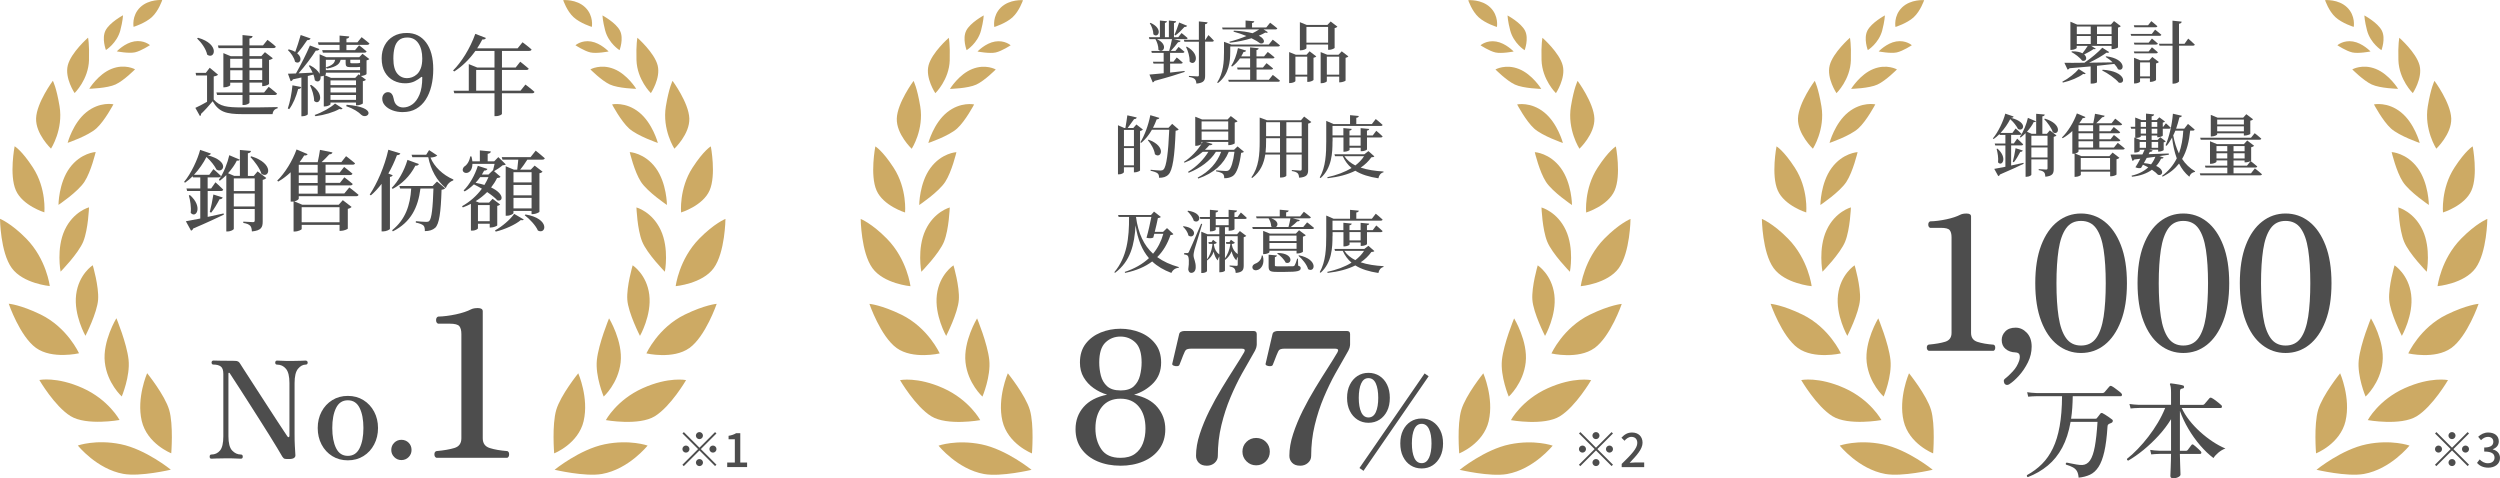 <svg xmlns="http://www.w3.org/2000/svg" id="uuid-176008af-7b3e-430d-a0ad-68ca6a83e455" width="671.2" height="128.39" viewBox="0 0 671.2 128.39"><defs><style>.uuid-b6320801-71f0-4a29-b884-f27fe4076690{fill:#4d4d4d;}.uuid-b6320801-71f0-4a29-b884-f27fe4076690,.uuid-47bdb503-848c-4749-a753-b180127af4ea{stroke-width:0px;}.uuid-47bdb503-848c-4749-a753-b180127af4ea{fill:#cdaa64;}</style></defs><g id="uuid-ef6f3f41-6025-4753-aa60-2997abd9efcf"><path class="uuid-b6320801-71f0-4a29-b884-f27fe4076690" d="M191.98,116.01l.37.37-4.19,4.19,4.19,4.19-.37.37-4.19-4.19-4.21,4.21-.37-.37,4.21-4.21-4.19-4.19.37-.37,4.19,4.19,4.19-4.19ZM184.16,121.52c-.52,0-.95-.43-.95-.95s.43-.95.95-.95.95.43.95.95-.43.95-.95.95ZM186.83,116.95c0-.52.43-.95.95-.95s.95.43.95.95-.43.95-.95.95-.95-.43-.95-.95ZM188.74,124.19c0,.52-.43.95-.95.95s-.95-.43-.95-.95.43-.95.95-.95.95.43.95.95ZM191.41,119.62c.52,0,.95.43.95.95s-.43.95-.95.95-.95-.43-.95-.95.43-.95.95-.95Z"></path><path class="uuid-b6320801-71f0-4a29-b884-f27fe4076690" d="M195.24,124.19h2.05v-6.25h-1.68v-.93c.88-.15,1.5-.38,2.03-.71h1.11v7.89h1.83v1.21h-5.34v-1.21Z"></path><path class="uuid-b6320801-71f0-4a29-b884-f27fe4076690" d="M57.39,26.74c1.68,1.84,3.47,2.1,7.65,2.1,2.81,0,6.56,0,9.49-.09v.33c-.78.17-1.25.68-1.35,1.56h-8.12c-4.39,0-6.3-.59-7.96-3.45-.9,1.09-2.27,2.6-3.14,3.4.05.31-.07.45-.28.57l-1.23-2.2c.8-.35,1.98-.97,3.14-1.63v-7.06h-2.93l-.14-.71h2.74l1.04-1.37,2.24,1.86c-.17.19-.52.38-1.16.47v6.21ZM53.17,10.14c6.04,1.72,4.44,6,2.45,4.53-.28-1.49-1.56-3.28-2.71-4.34l.26-.19ZM58.5,12.2h6.61v-2.79l2.71.28c-.07.33-.24.57-.85.66v1.84h3.64l1.2-1.49s1.42,1.02,2.24,1.82c-.07.26-.28.38-.61.38h-6.47v2.17h3.19l.97-1.06,2.12,1.63c-.17.19-.54.38-1.02.47v6.42c-.02.17-.92.59-1.56.59h-.28v-.94h-3.42v2.64h3.94l1.23-1.51s1.39,1.04,2.24,1.82c-.07.26-.31.38-.61.38h-6.8v2.05c0,.24-.8.64-1.51.64h-.35v-2.69h-6.82l-.19-.68h7.01v-2.64h-3.3v.66c0,.19-.8.59-1.56.59h-.28v-9.18l1.98.83h3.16v-2.17h-6.42l-.19-.71ZM61.8,15.78v2.43h3.3v-2.43h-3.3ZM65.11,21.47v-2.6h-3.3v2.6h3.3ZM66.97,15.78v2.43h3.42v-2.43h-3.42ZM70.4,21.47v-2.6h-3.42v2.6h3.42Z"></path><path class="uuid-b6320801-71f0-4a29-b884-f27fe4076690" d="M77.27,29.12c.57-1.65,1.04-4.01,1.25-6.21l2.36.45c-.09.31-.33.54-.83.54-.54,2.03-1.37,4.06-2.41,5.41l-.38-.19ZM83.38,10.33c-.12.28-.4.47-.9.45-.8,1.2-1.79,2.55-2.69,3.54,1.72,1.39.61,3.14-.59,2.24-.19-1.06-1.11-2.38-1.91-3.12l.26-.19c.71.19,1.27.42,1.72.68.47-1.25,1.02-2.97,1.46-4.53l2.64.92ZM97.33,14.44l1.84,1.42c-.12.14-.42.28-.76.35v3.66c-.02.17-.9.52-1.46.52h-.07l1.37,1.02c-.14.17-.45.33-.83.4v5.95c-.02.14-.94.52-1.53.52h-.31v-.76h-6.85v.47c0,.17-.78.59-1.56.59h-.24v-8.26c-.26.12-.57.19-.87.19.19,1.13-.68,1.79-1.53,1.04-.05-.47-.19-1.02-.38-1.53l-1.51.38v10.27c0,.12-.57.54-1.44.54h-.28v-10.41c-.68.17-1.44.33-2.27.5-.14.31-.38.45-.61.5l-.73-2.01c.5,0,1.25-.02,2.15-.07,1.3-2.29,2.83-5.31,3.75-7.51l2.55.97c-.14.28-.45.47-.97.4-1.06,1.7-2.9,4.15-4.63,6.11,1.13-.05,2.43-.12,3.78-.19-.31-.68-.68-1.35-1.02-1.84l.28-.14c1.44.73,2.24,1.58,2.62,2.31v-5.26l1.79.78h8.85l.85-.9ZM83.54,22.79c3.94,2.64,2.2,5.71.8,4.3,0-1.35-.57-3.07-1.11-4.2l.31-.09ZM84.47,30.87c2.03-.68,4.37-2.01,5.48-3.07l2.03,1.32c-.19.21-.35.31-.87.14-1.46.87-4.06,1.63-6.4,1.94l-.24-.33ZM85.36,11.37h5.81v-1.82l2.6.24c-.02.31-.24.52-.76.59v.99h2.95l1.13-1.39s1.3.99,2.1,1.68c-.07.26-.31.38-.61.38h-5.57v1.42h2.31l1.09-1.3s1.23.92,2.01,1.63c-.05.24-.31.35-.61.35h-11.12l-.19-.68h4.67v-1.42h-5.62l-.19-.66ZM96.67,20.22v-.71h-9.18v.45s-.09.14-.26.24l1.65.71h6.49l.92-.97.38.28ZM87.49,18.83h9.18v-.87c-.35.05-.87.07-1.58.07h-1.04c-1.09,0-1.25-.31-1.25-1.11v-.87h-1.35c-.24,1.06-.97,1.86-3.68,2.38l-.28-.35c1.86-.57,2.34-1.2,2.48-2.03h-2.48v2.79ZM95.58,22.86v-1.27h-6.85v1.27h6.85ZM88.74,24.82h6.85v-1.3h-6.85v1.3ZM95.58,26.81v-1.3h-6.85v1.3h6.85ZM93.08,28.13c8.73.68,5.59,4.13,3.94,2.71-.76-.78-2.12-1.68-4.08-2.34l.14-.38ZM94.05,16.04v.66c0,.21.05.28.38.28h1.51c.09,0,.21,0,.26-.02.09,0,.24-.02.35-.07h.12v-.85h-2.62Z"></path><path class="uuid-b6320801-71f0-4a29-b884-f27fe4076690" d="M108.15,30.1c-1,0-1.92-.16-2.76-.47-.84-.31-1.51-.74-2.01-1.29-.5-.55-.75-1.16-.75-1.84,0-.51.15-.93.44-1.26.29-.33.66-.5,1.09-.5s.78.17,1.03.5c.25.33.42.75.5,1.26.13.81.43,1.41.89,1.78.46.38,1.02.57,1.66.57.85,0,1.67-.27,2.45-.82.78-.55,1.43-1.42,1.93-2.61.5-1.19.75-2.73.75-4.62,0-.09-.03-.15-.1-.16-.07,0-.14.01-.21.07-.45.38-1.01.74-1.67,1.08s-1.44.53-2.35.57c-1.23.04-2.34-.2-3.34-.71-1-.51-1.79-1.27-2.37-2.28-.58-1.01-.86-2.25-.86-3.72,0-1.3.27-2.47.82-3.5.55-1.03,1.33-1.84,2.34-2.42,1.01-.59,2.2-.88,3.58-.88,2.17,0,3.9.85,5.18,2.55,1.28,1.7,1.93,4.1,1.93,7.19,0,1.61-.17,3.11-.51,4.5-.34,1.4-.85,2.62-1.53,3.67-.68,1.05-1.53,1.87-2.55,2.45-1.02.59-2.21.88-3.57.88ZM109.34,20.98c.4,0,.83-.08,1.29-.24.46-.16.9-.43,1.32-.81.42-.38.75-.91,1.02-1.59.26-.68.4-1.55.4-2.61,0-1.72-.35-3.09-1.05-4.12-.7-1.03-1.69-1.54-2.97-1.54-.94,0-1.69.24-2.24.71-.55.47-.94,1.13-1.16,1.97-.23.84-.34,1.83-.34,2.96,0,1.85.35,3.2,1.05,4.04.7.84,1.6,1.25,2.69,1.23Z"></path><path class="uuid-b6320801-71f0-4a29-b884-f27fe4076690" d="M141.06,22.7s1.53,1.13,2.43,1.96c-.05.26-.31.38-.61.38h-8.12v5.55c0,.14-.64.59-1.65.59h-.35v-6.14h-10.79l-.19-.68h4.08v-7.15l2.27.92h4.63v-4.46h-5.12c-1.68,2.34-3.64,4.23-5.69,5.52l-.31-.26c2.22-2.2,4.58-5.92,5.97-9.84l2.86,1.11c-.12.26-.43.47-.97.4-.43.83-.9,1.63-1.39,2.38h10.86l1.32-1.63s1.46,1.06,2.43,1.94c-.07.26-.31.38-.66.38h-7.29v4.46h3.68l1.23-1.56s1.39,1.09,2.27,1.86c-.05.24-.31.35-.64.35h-6.54v5.57h4.98l1.32-1.65ZM132.75,24.35v-5.57h-4.91v5.57h4.91Z"></path><path class="uuid-b6320801-71f0-4a29-b884-f27fe4076690" d="M55.73,58.24c1.35-.28,2.81-.61,4.3-.94l.07.33c-1.84.87-4.46,2.12-8.24,3.73-.09.31-.31.47-.57.57l-1.39-2.53c.83-.14,2.2-.4,3.87-.73v-7.39h-3.52l-.19-.68h3.71v-2.97h-1.96l-.09-.31c-.64.64-1.32,1.23-2.03,1.72l-.28-.19c1.89-2.22,3.68-6.11,4.32-8.62l2.88.99c-.07.28-.31.45-.92.45,6.26,1.63,4.18,5.03,2.43,3.85-.45-.92-1.42-2.24-2.69-3.38-.78,1.56-1.96,3.3-3.35,4.79h4.11l1.11-1.53s1.27,1.06,2.03,1.84c-.05.26-.31.38-.61.38h-2.97v2.97h.94l1.16-1.65s1.32,1.16,2.08,1.96c-.07.26-.28.38-.61.38h-3.56v6.96ZM50.99,52.37c3.63,3.19,1.6,6.42.21,4.77.19-1.51-.14-3.38-.5-4.67l.28-.09ZM56.32,56.92c.33-1.2.71-3.05.97-4.7l2.5.8c-.09.28-.38.5-.85.47-.64,1.25-1.46,2.62-2.24,3.61l-.38-.19ZM69.16,46.02l2.34,1.77c-.17.21-.52.4-.97.5v11.14c0,1.56-.33,2.45-2.9,2.71-.05-.68-.14-1.2-.45-1.53-.35-.35-.85-.59-1.86-.76v-.35s2.15.14,2.57.14c.38,0,.5-.14.5-.45v-3.07h-5.62v5.31c0,.24-.8.71-1.7.71h-.31v-15.13c-.57.57-1.16,1.09-1.75,1.53l-.24-.28c1.32-1.84,2.36-4.63,2.79-6.59l2.81,1.2c-.12.24-.33.31-.78.24-.5,1.06-1.35,2.27-2.36,3.4l1.65.71h1.53v-6.96l2.97.26c-.05.33-.24.54-.83.64v6.07h1.58l1.02-1.2ZM62.77,47.9v3.4h5.62v-3.4h-5.62ZM68.39,55.43v-3.47h-5.62v3.47h5.62ZM67.46,41.96c6.35,1.96,4.82,6.16,2.74,4.7-.45-1.49-1.86-3.35-2.97-4.51l.24-.19Z"></path><path class="uuid-b6320801-71f0-4a29-b884-f27fe4076690" d="M93.83,50.36s1.51,1.13,2.43,1.94c-.05.26-.31.38-.61.38h-15.44v.66c0,.14-.45.59-1.2.73l2.15.9h9.77l1.11-1.23,2.36,1.82c-.17.19-.52.4-1.02.52v5.29c-.02.17-1.11.61-1.86.61h-.35v-1.61h-10.17v1.11c0,.19-.97.68-1.87.68h-.31v-8.05c-.12.02-.26.02-.4.02h-.38v-7.88c-1.04.97-2.17,1.84-3.35,2.5l-.26-.26c2.03-1.96,4.08-5.26,5.19-8.36l2.97,1.25c-.12.26-.4.42-.92.35-.35.59-.78,1.2-1.23,1.79l.07.02h4.79c.24-1.04.47-2.36.61-3.3l3.35.68c-.07.31-.33.5-.85.52-.57.64-1.32,1.42-2.08,2.1h5.31l1.27-1.61s1.49,1.11,2.41,1.91c-.07.26-.31.38-.64.38h-7.27v2.1h3.8l1.18-1.49s1.37,1.02,2.24,1.79c-.07.26-.31.38-.64.38h-6.59v2.1h3.87l1.18-1.49s1.39,1.02,2.24,1.79c-.07.26-.31.38-.64.38h-6.66v2.17h5.05l1.35-1.63ZM80.21,44.25v2.1h5.08v-2.1h-5.08ZM85.29,47.03h-5.08v2.1h5.08v-2.1ZM80.21,51.99h5.08v-2.17h-5.08v2.17ZM80.99,55.62v4.06h10.17v-4.06h-10.17Z"></path><path class="uuid-b6320801-71f0-4a29-b884-f27fe4076690" d="M105.42,47.05c-.07.21-.28.38-.73.45v13.95c-.02.19-.97.68-1.82.68h-.42v-12.77c-.9,1.16-1.86,2.22-2.88,3.09l-.31-.21c1.96-2.93,3.99-7.51,5-12.04l3.23.99c-.12.28-.4.47-.92.47-.66,1.77-1.44,3.42-2.31,4.93l1.16.45ZM112.46,44.06c-.12.26-.4.47-.94.42-1.51,2.93-3.71,4.96-6.09,6.23l-.26-.26c1.68-1.7,3.33-4.48,4.23-7.53l3.07,1.13ZM117.32,48.73l2.2,1.82c-.19.19-.47.33-.97.4-.19,6.18-.64,9.18-1.7,10.2-.68.61-1.61.9-2.79.9.02-.64-.07-1.2-.38-1.51-.35-.33-1.16-.61-2.05-.78l.02-.38c.87.09,2.31.19,2.81.19.38,0,.57-.05.78-.24.64-.59.97-3.56,1.13-8.71h-3.49c-.64,5.08-2.55,9.04-7.41,11.5l-.19-.31c3.59-2.88,4.84-6.7,5.12-11.19h-2.97l-.21-.68h8.92l1.18-1.2ZM117.39,41.74c-.26.31-.94.5-1.82.57.99,2.41,3.3,4.67,6.16,5.88l-.05.26c-.92.28-1.7,1.13-1.98,2.05-2.43-1.96-4.04-4.91-4.72-8.29h-4.27l-.21-.66h3.92l.78-1.25,2.2,1.44Z"></path><path class="uuid-b6320801-71f0-4a29-b884-f27fe4076690" d="M133.49,60.51c-.02.17-1.04.57-1.68.57h-.33v-1.02h-3.16v1.25c0,.14-.59.61-1.56.61h-.33v-7.2c-.68.38-1.42.68-2.17.97l-.21-.33c2.12-1.18,3.97-2.83,5.33-4.7-.73-.42-1.46-.83-2.15-1.16-.76.73-1.58,1.39-2.48,1.89l-.28-.26c1.56-1.51,3.04-4.11,3.82-6.61l2.57.83c-.07.26-.38.47-.87.45-.19.35-.38.71-.61,1.06h1.77l1.2-1.16.02.02c.12-.47.28-1.16.42-1.72h-5.95c-.05,3.59-3.73,2.64-2.27.78.78-.45,1.46-1.44,1.68-2.79l.33.02c.12.47.19.9.24,1.3h2.01v-2.93l2.95.28c-.02.31-.26.54-.85.64v2.01h1.75l1.11-1.13,2.01,1.96c-.19.17-.45.21-.87.24-.57.5-1.58,1.18-2.27,1.56l-.09-.05,1.82,1.58c-.17.21-.4.28-.94.33-.42.87-.97,1.72-1.6,2.53,3.59,1.68,3.28,3.87,1.68,3.47-.61-.71-1.63-1.49-2.74-2.24-.9.9-1.91,1.72-3.09,2.45l.92.38h2.69l.94-1.02,2.03,1.53c-.12.14-.4.31-.78.38v5.22ZM128.93,47.55c-.38.54-.8,1.04-1.25,1.53.9.17,1.68.35,2.38.57.42-.68.78-1.39,1.09-2.1h-2.22ZM131.48,59.38v-4.32h-3.16v4.32h3.16ZM132.9,61.86c1.96-1.06,4.11-2.95,5.15-4.44l2.57,1.51c-.12.21-.38.24-.78.14-1.42,1.23-4.32,2.53-6.75,3.12l-.19-.33ZM143.83,40.45s1.51,1.2,2.43,2.03c-.05.26-.31.38-.64.38h-4.04c-.59.94-1.3,1.96-1.94,2.69h2.86l1.04-1.09,2.12,1.63c-.12.17-.42.35-.83.42v10.34c-.02.17-1.04.64-1.77.64h-.35v-.85h-4.86v.57c0,.21-.85.71-1.75.71h-.33v-13.29l2.2.92h.9c.09-.73.21-1.79.28-2.69h-4.25l-.19-.68h7.74l1.37-1.72ZM137.86,46.23v2.74h4.86v-2.74h-4.86ZM137.86,52.44h4.86v-2.79h-4.86v2.79ZM142.72,55.95v-2.83h-4.86v2.83h4.86ZM141.09,57.58c6.66,1.11,5.55,5.5,3.33,4.32-.61-1.42-2.27-3.14-3.54-4.11l.21-.21Z"></path><path class="uuid-b6320801-71f0-4a29-b884-f27fe4076690" d="M77.59,123.23c-.53.02-.91,0-1.14-.05-.23-.06-.44-.25-.64-.56-.29-.51-.74-1.26-1.34-2.27-.61-1-1.32-2.17-2.14-3.49-.82-1.32-1.69-2.7-2.61-4.14-.92-1.44-1.83-2.86-2.72-4.27-.9-1.4-1.73-2.7-2.49-3.89-.76-1.19-1.4-2.17-1.91-2.94-.51-.77-.82-1.26-.94-1.45-.05-.07-.12-.1-.2-.09-.08.01-.13.08-.13.2v16.85c0,1.84.33,3.12,1,3.83.67.71,1.45,1.07,2.34,1.07.34,0,.51.19.51.58,0,.36-.17.54-.51.54-.24,0-.7-.02-1.36-.05-.67-.04-1.53-.05-2.6-.05-1.26,0-2.17.02-2.72.05-.56.04-.97.05-1.23.05-.31,0-.47-.18-.47-.54,0-.39.16-.58.47-.58.94,0,1.71-.36,2.31-1.07.59-.71.89-1.98.89-3.79v-16.78c0-.99-.23-1.66-.69-2-.46-.34-1.11-.51-1.96-.51-.34,0-.51-.19-.51-.58,0-.12.04-.24.13-.34.08-.11.21-.16.38-.16.19,0,.74.01,1.65.04.91.02,2.26.04,4.05.04.41,0,.72.06.93.18.21.12.39.33.56.62.1.17.39.64.89,1.4.5.76,1.11,1.71,1.83,2.83.73,1.13,1.51,2.34,2.36,3.65.85,1.31,1.69,2.61,2.54,3.92.85,1.31,1.63,2.52,2.36,3.63.73,1.11,1.33,2.03,1.82,2.76.48.73.77,1.16.87,1.31.12.17.24.23.36.18.12-.05.18-.16.18-.33v-14.2c0-1.79-.31-3.06-.93-3.81-.62-.75-1.42-1.13-2.42-1.13-.31,0-.47-.19-.47-.58,0-.12.04-.24.13-.34.08-.11.2-.16.34-.16.27,0,.71.02,1.34.05.63.04,1.49.05,2.58.05s1.87-.02,2.49-.05c.62-.04,1.05-.05,1.29-.05.17,0,.3.05.4.16.1.11.15.22.15.34,0,.39-.18.58-.54.58-.75,0-1.43.37-2.05,1.11-.62.74-.93,2.03-.93,3.87v13.69c0,1.28.02,2.32.07,3.12.05.8.1,1.65.15,2.54.02.29-.1.53-.36.73-.27.19-.71.29-1.34.29Z"></path><path class="uuid-b6320801-71f0-4a29-b884-f27fe4076690" d="M93.39,123.59c-1.57,0-2.97-.38-4.19-1.14-1.22-.76-2.18-1.8-2.87-3.12-.69-1.32-1.03-2.79-1.03-4.41s.34-3.09,1.03-4.39c.69-1.31,1.65-2.34,2.87-3.1,1.22-.76,2.62-1.14,4.19-1.14s2.97.38,4.19,1.14c1.22.76,2.18,1.8,2.87,3.1s1.04,2.77,1.04,4.39-.35,3.09-1.04,4.41c-.69,1.32-1.65,2.36-2.87,3.12-1.22.76-2.62,1.14-4.19,1.14ZM93.39,122.39c1.43,0,2.48-.69,3.16-2.07.68-1.38,1.02-3.18,1.02-5.41s-.34-4.02-1.02-5.39c-.68-1.37-1.73-2.05-3.16-2.05s-2.48.68-3.16,2.05c-.68,1.37-1.02,3.17-1.02,5.39s.34,4.03,1.02,5.41c.68,1.38,1.73,2.07,3.16,2.07Z"></path><path class="uuid-b6320801-71f0-4a29-b884-f27fe4076690" d="M107.77,123.52c-.75,0-1.39-.27-1.92-.8-.53-.53-.8-1.17-.8-1.92s.27-1.42.8-1.94c.53-.52,1.17-.78,1.92-.78s1.42.26,1.94.78c.52.52.78,1.17.78,1.94s-.26,1.39-.78,1.92c-.52.53-1.17.8-1.94.8Z"></path><path class="uuid-b6320801-71f0-4a29-b884-f27fe4076690" d="M117.17,122.91c-.36-.14-.54-.45-.54-.93s.18-.76.54-.87c2-.18,3.61-.46,4.85-.84,1.23-.38,1.85-1.24,1.85-2.59v-28c0-.94-.18-1.64-.54-2.1-.36-.45-1.23-.68-2.61-.68h-3.1c-.36-.14-.54-.46-.54-.95s.18-.81.54-.95c1.49-.04,3.08-.24,4.77-.6,1.69-.36,3.06-.82,4.11-1.36.44-.22,1.04-.33,1.8-.33.87,0,1.31.29,1.31.87v34.1c0,1.34.63,2.22,1.88,2.61,1.25.4,2.82.67,4.71.82.33.11.49.4.49.87s-.16.78-.49.93h-19.01Z"></path><path class="uuid-47bdb503-848c-4749-a753-b180127af4ea" d="M39.51,100.2s4.73,5.84,5.91,9.84c1.18,4,.56,11.66.56,11.66,0,0-6.49-2.53-7.93-8.71-1.44-6.18,1.45-12.79,1.45-12.79ZM20.9,119.61s5.06,6.33,12.24,7.62c4.54.81,12.73-1.13,12.73-1.13,0,0-6.73-5.47-13.44-6.84-6.71-1.37-11.53.35-11.53.35ZM28.14,97.25c.63,5.68,4.55,9.19,4.55,9.19,0,0,2.3-5.43,1.83-9.84-.47-4.41-3.27-11.16-3.27-11.16,0,0-3.74,6.13-3.11,11.81ZM32.1,112.76s-2.9-5.42-9.9-8.57c-7.01-3.15-11.64-2.17-11.64-2.17,0,0,4.11,7.06,8.39,9.7,4.28,2.64,13.15,1.04,13.15,1.04ZM26.34,80.44c.24-3.55-1.44-9.23-1.44-9.23,0,0-3.78,2.41-4.46,7.9-.68,5.48,2.5,11.05,2.5,11.05,0,0,3.16-6.17,3.4-9.72ZM21.21,94.85s-3.09-6.9-10.31-10.42c-5.4-2.63-8.56-2.89-8.56-2.89,0,0,2.99,8.75,7.33,11.87,4.34,3.12,11.53,1.44,11.53,1.44ZM22.37,64.81c1.32-3.27,1.53-9.15,1.53-9.15,0,0-4.21,1.11-6.52,6.08-2.31,4.96-1.11,11.19-1.11,11.19,0,0,4.79-4.85,6.11-8.13ZM13.36,76.8s-.86-7.2-6.34-12.77c-4.06-4.13-7.02-5.29-7.02-5.29,0,0,.09,9,3.15,13.21,3.06,4.21,10.21,4.85,10.21,4.85ZM22.67,48.81c1.78-2.72,3.02-8,3.02-8,0,0-4,.2-6.98,4.26-2.98,4.06-3.01,9.94-3.01,9.94,0,0,5.2-3.48,6.97-6.2ZM11.91,57.01s.61-6.36-3.06-12.01c-3.04-4.69-4.92-5.73-4.92-5.73,0,0-1.49,7.71.33,11.83,1.81,4.12,7.65,5.91,7.65,5.91ZM30.45,28s-3.64-.8-7.27,2.13c-3.63,2.93-5.02,8.22-5.02,8.22,0,0,5.49-1.86,7.72-3.88,2.23-2.01,4.58-6.48,4.58-6.48ZM13.7,39.9s3.32-5.13,2.29-11.36c-.85-5.13-1.8-6.85-1.8-6.85,0,0-4.35,5.86-4.5,10.08-.15,4.21,4.01,8.14,4.01,8.14ZM31.05,22.66c2.27-1.06,5.21-4.05,5.21-4.05,0,0-2.72-1.56-6.32-.12-3.6,1.44-5.98,5.34-5.98,5.34,0,0,4.83-.11,7.1-1.17ZM23.89,16.08c.13-4.29-.25-5.97-.25-5.97,0,0-4.58,4-5.44,7.43-.87,3.44,1.83,7.44,1.83,7.44,0,0,3.72-3.59,3.87-8.9ZM36.07,11.11c-2.59.43-4.71,2.68-4.71,2.68,0,0,3.23.63,4.88.26,1.65-.37,4.02-1.93,4.02-1.93,0,0-1.6-1.44-4.19-1.01ZM32.31,8.12c.66-2.49.72-4.02.72-4.02,0,0-3.62,1.94-4.7,4.09-1.08,2.15.11,5.24.11,5.24,0,0,2.95-1.81,3.88-5.32ZM40.76,4.61C42.58,2.95,43.56.01,43.56.01c0,0-3.57-.31-5.92,1.95-2.34,2.26-1.78,5.25-1.78,5.25,0,0,3.08-.95,4.9-2.6Z"></path><path class="uuid-47bdb503-848c-4749-a753-b180127af4ea" d="M156.71,113.01c-1.44,6.18-7.93,8.71-7.93,8.71,0,0-.62-7.66.56-11.66,1.18-4,5.91-9.84,5.91-9.84,0,0,2.89,6.6,1.45,12.79ZM162.34,119.28c-6.71,1.37-13.44,6.84-13.44,6.84,0,0,8.18,1.94,12.73,1.13,7.18-1.28,12.24-7.62,12.24-7.62,0,0-4.82-1.72-11.53-.35ZM163.52,85.47s-2.8,6.76-3.27,11.16c-.47,4.41,1.83,9.84,1.83,9.84,0,0,3.91-3.51,4.55-9.19.63-5.68-3.11-11.81-3.11-11.81ZM175.81,111.75c4.28-2.64,8.39-9.7,8.39-9.7,0,0-4.63-.98-11.64,2.17-7.01,3.15-9.9,8.57-9.9,8.57,0,0,8.87,1.6,13.15-1.04ZM171.82,90.18s3.18-5.57,2.5-11.05c-.68-5.48-4.46-7.9-4.46-7.9,0,0-1.68,5.68-1.44,9.23.24,3.55,3.4,9.72,3.4,9.72ZM185.09,93.44c4.34-3.12,7.33-11.87,7.33-11.87,0,0-3.16.26-8.56,2.89-7.22,3.52-10.31,10.42-10.31,10.42,0,0,7.19,1.68,11.53-1.44ZM178.5,72.96s1.21-6.23-1.11-11.19c-2.31-4.96-6.52-6.08-6.52-6.08,0,0,.21,5.87,1.53,9.15,1.32,3.27,6.11,8.13,6.11,8.13ZM191.62,71.98c3.06-4.21,3.15-13.21,3.15-13.21,0,0-2.96,1.16-7.02,5.29-5.47,5.57-6.34,12.77-6.34,12.77,0,0,7.16-.64,10.21-4.85ZM179.06,55.03s-.03-5.88-3.01-9.94c-2.98-4.06-6.98-4.26-6.98-4.26,0,0,1.24,5.28,3.02,8,1.78,2.72,6.97,6.2,6.97,6.2ZM190.51,51.13c1.81-4.12.33-11.83.33-11.83,0,0-1.88,1.04-4.92,5.73-3.66,5.65-3.06,12.01-3.06,12.01,0,0,5.84-1.78,7.65-5.91ZM168.9,34.5c2.23,2.01,7.72,3.88,7.72,3.88,0,0-1.4-5.3-5.02-8.22-3.63-2.93-7.27-2.13-7.27-2.13,0,0,2.35,4.46,4.58,6.48ZM185.07,31.79c-.15-4.21-4.5-10.08-4.5-10.08,0,0-.95,1.73-1.8,6.85-1.03,6.23,2.29,11.36,2.29,11.36,0,0,4.16-3.92,4.01-8.14ZM170.81,23.85s-2.38-3.9-5.98-5.34c-3.6-1.44-6.32.12-6.32.12,0,0,2.95,2.99,5.21,4.05,2.27,1.06,7.1,1.17,7.1,1.17ZM174.74,25.01s2.69-4,1.83-7.44c-.87-3.44-5.44-7.43-5.44-7.43,0,0-.38,1.68-.25,5.97.16,5.31,3.87,8.9,3.87,8.9ZM154.5,12.15s2.37,1.56,4.02,1.93c1.65.37,4.88-.26,4.88-.26,0,0-2.12-2.25-4.71-2.68-2.59-.43-4.19,1.01-4.19,1.01ZM166.34,13.47s1.19-3.09.11-5.24c-1.08-2.15-4.7-4.09-4.7-4.09,0,0,.06,1.53.72,4.02.93,3.5,3.88,5.32,3.88,5.32ZM158.9,7.23s.56-2.99-1.78-5.25c-2.34-2.26-5.92-1.95-5.92-1.95,0,0,.98,2.94,2.8,4.59,1.82,1.66,4.9,2.6,4.9,2.6Z"></path><path class="uuid-b6320801-71f0-4a29-b884-f27fe4076690" d="M314.13,19.49c1.22-.13,2.56-.27,3.89-.44l.04.26c-1.77.6-4.34,1.41-8.08,2.41-.11.22-.29.36-.49.42l-.89-2.12c.8-.05,2.17-.18,3.83-.35v-2.59h-2.74l-.15-.51h2.88v-2.37h-3.18l-.13-.53h4.78c.29-.91.58-2.21.77-3.16h-4.05c3.28,1.53,1.61,4.05.38,2.81.06-.95-.35-2.06-.78-2.81h-1.61l-.15-.53h2.96v-4.47l1.9.2c-.04.22-.16.36-.55.44v3.83h1.06v-4.47l1.95.2c-.02.24-.18.4-.58.46v3.81h1.15l.88-1.11s1.02.77,1.64,1.35c-.05.2-.22.29-.47.29h-3.19l1.77.44c-.05.22-.27.38-.68.38-.47.66-1.26,1.59-1.95,2.34h1.24l.86-1.08s.95.77,1.57,1.31c-.05.2-.24.29-.49.29h-3.38v2.37h.91l.88-1.13s1.02.8,1.61,1.37c-.04.18-.22.27-.47.27h-2.92v2.41ZM308.89,6.13c3.58,1.61,2.03,4.31.77,3.08,0-.99-.47-2.21-.97-2.97l.2-.11ZM315.33,9.36c.36-.8.86-2.14,1.24-3.32l2.15.88c-.09.2-.33.35-.71.31-.75.84-1.64,1.72-2.43,2.28l-.26-.15ZM324.44,9.42s.93.88,1.46,1.48c-.05.2-.22.29-.47.29h-1.88v9.09c0,1.26-.26,1.97-2.34,2.17-.05-.51-.15-.93-.42-1.2-.29-.27-.73-.47-1.59-.6v-.27s1.88.13,2.28.13c.31,0,.4-.09.4-.36v-8.94h-3.89l-.15-.53h4.03v-4.93l2.34.24c-.04.27-.22.46-.68.51v4.18h.09l.8-1.24ZM318.63,12.52c4,2.21,2.21,5.51.75,4.01.07-1.3-.42-2.85-.95-3.92l.2-.09Z"></path><path class="uuid-b6320801-71f0-4a29-b884-f27fe4076690" d="M330.29,14.03c0,2.28-.24,5.93-3.3,8.27l-.2-.15c1.66-2.55,1.83-5.62,1.83-8.12v-2.81l1.97.73h10.06l1.06-1.3s1.22.89,1.93,1.53c-.06.2-.24.29-.49.29h-12.85v1.55ZM328.1,7.39h6.31v-1.88l2.34.2c-.04.24-.18.4-.6.47v1.2h3.81l1.04-1.28s1.19.88,1.93,1.51c-.05.2-.24.29-.51.29h-3.18l1.15.73c-.11.18-.29.24-.69.11-.47.29-1.06.57-1.73.84,2.08,1.08,1.48,2.35.37,2.06-.51-.4-1.33-.88-2.34-1.37-1.83.57-3.91,1-5.82,1.2l-.11-.27c1.5-.38,3.1-.91,4.58-1.53-1.06-.44-2.23-.84-3.47-1.17l.07-.27c2.17.09,3.8.36,5.02.69.66-.33,1.28-.68,1.79-1.02h-9.8l-.16-.53ZM341.72,20.11s1.2.89,1.93,1.55c-.05.2-.24.29-.49.29h-13.25l-.16-.53h5.89v-2.76h-3.36l-.15-.53h3.5v-2.45h-2.72c-.62.89-1.33,1.64-2.12,2.19l-.24-.16c.77-1.15,1.46-2.96,1.82-4.8l2.19.68c-.07.22-.29.38-.69.36-.2.42-.4.82-.64,1.2h2.39v-2.43l2.3.24c-.04.24-.15.4-.58.47v1.72h2.03l1-1.2s1.08.78,1.81,1.44c-.05.2-.24.29-.49.29h-4.34v2.45h1.72l.97-1.17s1.06.8,1.75,1.41c-.06.2-.24.29-.49.29h-3.94v2.76h3.3l1.06-1.31Z"></path><path class="uuid-b6320801-71f0-4a29-b884-f27fe4076690" d="M351.61,13.78l1.79,1.37c-.11.15-.38.29-.75.36v5.95c-.02.15-.84.53-1.42.53h-.26v-1.42h-3.18v1.2c0,.16-.71.53-1.42.53h-.26v-8.32l1.77.71h2.9l.82-.91ZM350.97,20.04v-4.82h-3.18v4.82h3.18ZM350.75,12.96c0,.15-.77.55-1.5.55h-.26v-7.56l1.84.75h5.55l.88-.93,1.81,1.39c-.11.15-.37.31-.75.38v5.33c-.02.13-.86.51-1.46.51h-.29v-1.42h-5.82v1ZM350.75,7.23v4.22h5.82v-4.22h-5.82ZM362.01,15.15c-.11.15-.38.29-.75.38v6.1c-.02.13-.88.47-1.44.47h-.27v-1.53h-3.32v1.24c0,.16-.69.53-1.4.53h-.26v-8.36l1.75.71h3.05l.86-.91,1.79,1.37ZM359.55,20.04v-4.82h-3.32v4.82h3.32Z"></path><path class="uuid-b6320801-71f0-4a29-b884-f27fe4076690" d="M306.85,34.8c-.13.15-.4.29-.77.38v10.58c-.02.15-.82.51-1.39.51h-.26v-1.37h-2.68v1.31c0,.2-.62.6-1.33.6h-.27v-13.19l1.7.75h.29c.16-.91.4-2.39.53-3.41l2.52.58c-.07.29-.31.44-.71.44-.46.68-1.19,1.68-1.73,2.39h1.51l.84-.95,1.75,1.37ZM301.76,34.89v4.34h2.68v-4.34h-2.68ZM304.44,44.38v-4.62h-2.68v4.62h2.68ZM316.45,34.78c-.15.16-.4.27-.82.33-.24,6.84-.8,10.62-1.9,11.73-.66.68-1.44.89-2.55.89,0-.51-.07-.91-.37-1.17-.33-.29-1.08-.55-1.9-.71l.02-.27c.88.09,2.19.2,2.66.2.36,0,.55-.07.78-.27.8-.71,1.3-4.65,1.55-10.68h-4.65c-.8,1.42-1.79,2.63-2.87,3.52l-.24-.15c1.11-1.77,2.15-4.53,2.68-7.28l2.43.73c-.07.22-.29.38-.71.38-.29.8-.64,1.57-1,2.28h4.16l.99-1.06,1.73,1.51ZM308.35,37.5c4.98,1.82,3.36,5.31,1.72,3.91-.15-1.28-1.06-2.79-1.9-3.78l.18-.13Z"></path><path class="uuid-b6320801-71f0-4a29-b884-f27fe4076690" d="M333.97,40.75c-.13.15-.36.26-.75.29-.4,3.18-1.15,5.44-2.19,6.19-.64.42-1.41.64-2.35.62,0-.47-.07-.93-.37-1.19-.29-.27-1.02-.51-1.81-.66v-.27c.82.07,2.21.18,2.63.18.37,0,.55-.04.77-.2.62-.44,1.22-2.37,1.53-4.96h-1.53c-1.35,3.32-4,5.73-8.19,7.19l-.16-.26c3.14-1.61,5.24-4.05,6.31-6.93h-1.41c-1.51,2.43-4.16,4.36-7.32,5.64l-.16-.26c2.28-1.35,4.23-3.36,5.46-5.38h-1.51c-1.35,1.15-3.05,2.24-4.91,2.92l-.16-.2c1.92-1.2,3.69-3.14,4.71-4.78-.2.18-.82.46-1.42.46h-.24v-7.81l1.83.73h6.86l.86-.91,1.82,1.39c-.13.15-.38.29-.77.36v5.58c-.02.11-.88.47-1.46.47h-.27v-.86h-6.1l1.86.55c-.07.22-.31.35-.86.35-.33.4-.73.8-1.17,1.22h7.81l.95-.91,1.72,1.44ZM322.6,32.59v2.19h7.15v-2.19h-7.15ZM329.76,37.57v-2.26h-7.15v2.26h7.15ZM322.6,38.6c.11-.16.2-.33.27-.49h-.27v.49Z"></path><path class="uuid-b6320801-71f0-4a29-b884-f27fe4076690" d="M352.07,32.76c-.15.16-.44.35-.86.42v12.39c0,1.24-.26,1.97-2.41,2.15-.05-.51-.16-.95-.4-1.2-.29-.27-.71-.47-1.57-.6v-.27s1.84.15,2.23.15c.33,0,.42-.15.42-.4v-3.91h-4.12v5.69c0,.11-.53.49-1.41.49h-.29v-6.19h-3.96c-.35,2.3-1.24,4.58-3.5,6.3l-.24-.16c2.03-2.72,2.24-6.22,2.24-9.69v-6.37l1.99.73h9.09l.86-1,1.93,1.48ZM343.66,40.95v-3.85h-3.74v.8c0,.99-.02,2.01-.15,3.05h3.89ZM339.92,32.81v3.76h3.74v-3.76h-3.74ZM345.36,32.81v3.76h4.12v-3.76h-4.12ZM349.48,40.95v-3.85h-4.12v3.85h4.12Z"></path><path class="uuid-b6320801-71f0-4a29-b884-f27fe4076690" d="M357.75,37.94c0,3.08-.15,7.14-3.19,9.87l-.24-.16c1.62-2.83,1.75-6.42,1.75-9.71v-5.49l1.97.86h4.42v-2.39l2.35.22c-.04.26-.2.44-.67.49v1.68h4.18l1.04-1.35s1.17.91,1.84,1.57c-.04.2-.24.29-.49.29h-12.96v2.54h2.92v-1.97l2.24.22c-.04.22-.16.38-.6.46v1.3h2.99v-1.97l2.3.22c-.04.22-.16.38-.6.44v1.31h1.55l.95-1.26s1.06.88,1.7,1.5c-.05.2-.24.29-.49.29h-3.7v3.21c0,.15-.77.49-1.42.49h-.27v-.93h-2.99v.57c0,.15-.75.49-1.37.49h-.27v-3.83h-2.92v1.06ZM368.99,41.99c-.15.16-.33.22-.8.24-.77,1.08-1.73,2.01-2.88,2.77,1.79.6,3.89.91,6.13,1.04v.22c-.75.18-1.2.77-1.37,1.61-2.46-.38-4.54-.99-6.19-2.03-2.04,1.02-4.54,1.68-7.43,2.01l-.11-.27c2.5-.55,4.73-1.37,6.52-2.48-.97-.82-1.75-1.84-2.35-3.16h-2.08l-.16-.53h8.03l1.09-.84,1.61,1.42ZM360.94,41.94c.71,1.06,1.72,1.86,2.94,2.48.95-.73,1.75-1.55,2.34-2.48h-5.27ZM362.31,36.88v2.24h2.99v-2.24h-2.99Z"></path><path class="uuid-b6320801-71f0-4a29-b884-f27fe4076690" d="M315.03,62.85c-.15.18-.35.24-.78.27-.78,2.26-1.9,4.27-3.56,5.91,1.64,1.19,3.58,2.06,5.82,2.68l-.07.2c-.88.05-1.57.55-1.95,1.37-2.04-.77-3.76-1.77-5.15-3.08-1.84,1.39-4.2,2.43-7.25,3.07l-.13-.26c2.68-.88,4.84-2.14,6.51-3.7-1.82-2.12-3.01-4.96-3.59-8.8-.31,5.15-1.33,9.6-5.51,12.74l-.2-.16c3.41-4.07,4-9.18,3.96-14.84h-2.79l-.16-.53h8.85l.8-.91,1.84,1.44c-.13.15-.42.27-.8.31-.18.91-.49,2.37-.84,3.7h2.23l1.06-1.02,1.72,1.61ZM304.99,58.25c.6,4.47,2.15,7.65,4.58,9.87,1.3-1.55,2.19-3.34,2.76-5.35h-2.43c-.09.36-.18.71-.27,1.02-.44.2-1,.24-1.82.05.51-1.75,1-4.05,1.31-5.6h-4.12Z"></path><path class="uuid-b6320801-71f0-4a29-b884-f27fe4076690" d="M317.77,60.73c4.18.55,2.87,3.6,1.31,2.52-.16-.86-.82-1.82-1.48-2.39l.16-.13ZM322.77,60.13c-.64,2.14-1.84,6.04-2.08,6.92-.13.57-.26,1.15-.24,1.61.04.89.64,1.66.57,3.21-.04.86-.49,1.39-1.22,1.39-.38,0-.69-.29-.78-.93.29-1.88.2-3.47-.2-3.74-.26-.18-.49-.24-.89-.27v-.38h.79c.24,0,.31,0,.49-.35q.36-.66,3.27-7.52l.31.07ZM318.97,56.57c4.42.68,3.12,3.74,1.53,2.7-.24-.91-1.04-1.93-1.7-2.57l.16-.13ZM329.87,61.94v-.95h-.99v1.9h3.25l.75-.86,1.72,1.3c-.11.13-.36.27-.69.35v7.54c0,1.2-.22,1.88-2.14,2.06-.04-.49-.13-.91-.35-1.17-.2-.26-.58-.44-1.3-.57v-.27s1.5.11,1.83.11c.27,0,.36-.11.36-.35v-2.12c-.18.27-.31.66-.36,1-.58-.51-1.08-1.51-1.28-2.45-.35.89-1,1.79-1.79,2.34v2.87c0,.09-.46.42-1.24.42h-.27v-4.25c-.2.27-.35.69-.42,1.08-.53-.49-.93-1.44-1.1-2.35-.31.93-.99,1.84-1.77,2.35l-.02-.02v2.87c0,.18-.6.53-1.28.53h-.26v-11.1l1.66.69h3.18v-1.9h-.97v.71c0,.13-.66.42-1.28.42h-.27v-3.34h-2.59l-.15-.53h2.74v-1.93l2.23.22c-.04.26-.2.44-.68.51v1.2h3.47v-1.93l2.26.2c-.06.27-.2.44-.69.51v1.22h.84l.88-1.2s1,.84,1.59,1.44c-.04.2-.22.29-.47.29h-2.83v2.74c0,.15-.68.42-1.3.42h-.27ZM325.92,65.79c.16,1.17.66,1.97,1.44,2.52v-4.89h-3.3v6.19c.66-.8,1.28-2.34,1.44-3.8v-.33h-.95l-.11-.49h.84l.4-.6,1.04.8c-.13.15-.4.27-.8.33v.27ZM329.87,58.78h-3.47v1.68h3.47v-1.68ZM328.88,63.41v5.95c.64-.86,1.24-2.3,1.42-3.61v-.27h-1.06l-.09-.49h.93l.4-.62,1.09.82c-.15.15-.42.27-.84.33v.24c.2,1.11.77,1.9,1.57,2.46v-4.8h-3.43Z"></path><path class="uuid-b6320801-71f0-4a29-b884-f27fe4076690" d="M350.92,59.69s1.17.86,1.88,1.5c-.05.2-.24.29-.51.29h-15.93l-.15-.53h5.33c-.09-.05-.18-.11-.26-.18.02-.75-.33-1.61-.69-2.15h-3.21l-.16-.53h6.37v-1.79l2.39.22c-.04.26-.2.44-.68.49v1.08h3.76l1-1.24s1.17.86,1.88,1.48c-.04.2-.24.29-.49.29h-4.38l1.9.46c-.07.22-.29.38-.69.36-.44.46-1.11,1.02-1.75,1.51h3.36l1.04-1.26ZM339.02,68.62c.6,2.1-.29,3.43-1.24,3.81-.62.27-1.35.13-1.51-.46-.15-.57.24-.97.71-1.17.82-.27,1.73-1.08,1.77-2.19h.27ZM340.81,67.72c0,.15-.75.51-1.46.51h-.22v-6.24l1.81.73h6.97l.86-.91,1.81,1.35c-.13.15-.4.31-.77.38v4.05c-.02.13-.86.47-1.42.47h-.29v-.75h-7.28v.4ZM348.53,71.32c.53.16.68.36.68.68,0,.75-.75,1-4.14,1h-2.3c-1.81,0-2.17-.27-2.17-1.46v-3.16l2.23.2c-.04.22-.2.38-.55.44v2.19c0,.26.07.29.78.29h2.17c.88,0,1.62,0,1.88-.02.27-.02.36-.05.47-.22.18-.27.42-.91.68-1.81h.22l.05,1.86ZM340.81,63.25v1.48h7.28v-1.48h-7.28ZM348.1,66.79v-1.55h-7.28v1.55h7.28ZM341.27,58.61c2.01.66,1.95,1.92,1.3,2.34h3.36c.2-.69.4-1.62.53-2.34h-5.18ZM343.04,67.92c4.53.05,3.81,3.32,2.12,2.57-.38-.84-1.42-1.88-2.26-2.43l.15-.15ZM348.77,68.54c5.35,1.15,4.2,4.84,2.43,3.72-.35-1.26-1.55-2.7-2.59-3.58l.16-.15Z"></path><path class="uuid-b6320801-71f0-4a29-b884-f27fe4076690" d="M357.75,63.36c0,3.08-.15,7.14-3.19,9.87l-.24-.16c1.62-2.83,1.75-6.42,1.75-9.71v-5.49l1.97.86h4.42v-2.39l2.35.22c-.04.26-.2.44-.67.49v1.68h4.18l1.04-1.35s1.17.91,1.84,1.57c-.04.2-.24.29-.49.29h-12.96v2.54h2.92v-1.97l2.24.22c-.04.22-.16.38-.6.46v1.3h2.99v-1.97l2.3.22c-.04.22-.16.38-.6.44v1.31h1.55l.95-1.26s1.06.88,1.7,1.5c-.05.2-.24.29-.49.29h-3.7v3.21c0,.15-.77.49-1.42.49h-.27v-.93h-2.99v.57c0,.15-.75.49-1.37.49h-.27v-3.83h-2.92v1.06ZM368.99,67.41c-.15.16-.33.22-.8.24-.77,1.08-1.73,2.01-2.88,2.77,1.79.6,3.89.91,6.13,1.04v.22c-.75.18-1.2.77-1.37,1.61-2.46-.38-4.54-.99-6.19-2.03-2.04,1.02-4.54,1.68-7.43,2.01l-.11-.27c2.5-.55,4.73-1.37,6.52-2.48-.97-.82-1.75-1.84-2.35-3.16h-2.08l-.16-.53h8.03l1.09-.84,1.61,1.42ZM360.94,67.36c.71,1.06,1.72,1.86,2.94,2.48.95-.73,1.75-1.55,2.34-2.48h-5.27ZM362.31,62.3v2.24h2.99v-2.24h-2.99Z"></path><path class="uuid-b6320801-71f0-4a29-b884-f27fe4076690" d="M300.82,125.03c-2.26,0-4.3-.38-6.13-1.15-1.83-.77-3.28-1.89-4.34-3.36-1.06-1.47-1.59-3.24-1.59-5.29,0-2.32.72-4.31,2.16-5.96,1.44-1.65,3.55-2.75,6.32-3.31-1.31-.39-2.52-.98-3.63-1.76-1.11-.78-2-1.75-2.67-2.89-.67-1.14-1-2.47-1-3.97,0-2.03.51-3.71,1.54-5.05,1.03-1.34,2.38-2.34,4.04-3.02,1.67-.67,3.43-1.01,5.29-1.01s3.67.34,5.32,1.01c1.65.67,3,1.68,4.04,3.02,1.05,1.34,1.57,3.02,1.57,5.05,0,2.22-.7,4.06-2.11,5.52-1.41,1.45-3.12,2.49-5.15,3.11,2.78.56,4.87,1.68,6.27,3.36,1.41,1.68,2.11,3.65,2.11,5.91,0,2.06-.53,3.82-1.59,5.29-1.06,1.47-2.51,2.59-4.34,3.36-1.83.77-3.87,1.15-6.13,1.15ZM300.82,122.92c1.6,0,2.89-.35,3.87-1.05.98-.7,1.7-1.65,2.16-2.84.46-1.19.69-2.52.69-4,0-2.45-.59-4.4-1.77-5.83-1.18-1.44-2.83-2.16-4.95-2.16s-3.77.72-4.95,2.16c-1.18,1.44-1.77,3.38-1.77,5.83,0,2.19.53,4.05,1.59,5.59,1.06,1.54,2.77,2.3,5.12,2.3ZM300.82,104.83c1.6,0,2.8-.38,3.6-1.13.8-.75,1.35-1.71,1.64-2.87.29-1.16.44-2.33.44-3.51,0-2.52-.56-4.31-1.67-5.37-1.11-1.06-2.45-1.59-4.02-1.59s-2.91.53-4.02,1.59c-1.11,1.06-1.67,2.85-1.67,5.37,0,1.21.15,2.39.44,3.53.29,1.14.85,2.09,1.67,2.84.82.75,2.01,1.13,3.58,1.13Z"></path><path class="uuid-b6320801-71f0-4a29-b884-f27fe4076690" d="M324.01,125.03c-.95,0-1.67-.26-2.16-.78-.49-.52-.74-1.14-.74-1.86,0-1.86.33-3.82,1.01-5.88.67-2.06,1.53-4.13,2.57-6.23,1.05-2.09,2.16-4.12,3.36-6.08,1.19-1.96,2.32-3.77,3.38-5.42,1.06-1.65,1.94-3.06,2.62-4.24.33-.62.11-.93-.64-.93h-13.63c-.42,0-.78.05-1.05.15-.28.1-.5.33-.66.69-.1.2-.24.51-.42.96-.18.44-.36.91-.54,1.4-.18.49-.34.88-.47,1.18-.1.2-.31.3-.64.32-.33.02-.63-.03-.91-.15-.28-.11-.4-.27-.37-.47l1.86-7.99c.06-.29.24-.51.51-.64.28-.13.6-.2.96-.2h18.48c.59,0,.88.28.88.83v2.79c0,.23-.05.53-.15.91-.1.38-.41.99-.93,1.84-.85,1.44-1.81,3.13-2.89,5.07-1.08,1.94-2.11,4.08-3.09,6.4-.98,2.32-1.79,4.8-2.43,7.45s-.96,5.41-.96,8.29c0,.72-.29,1.33-.86,1.84-.57.51-1.28.76-2.13.76Z"></path><path class="uuid-b6320801-71f0-4a29-b884-f27fe4076690" d="M337.25,124.93c-1.01,0-1.88-.36-2.6-1.08-.72-.72-1.08-1.58-1.08-2.6s.36-1.92,1.08-2.62c.72-.7,1.58-1.05,2.6-1.05s1.92.35,2.62,1.05c.7.7,1.05,1.58,1.05,2.62s-.35,1.88-1.05,2.6c-.7.72-1.58,1.08-2.62,1.08Z"></path><path class="uuid-b6320801-71f0-4a29-b884-f27fe4076690" d="M349.07,125.03c-.95,0-1.67-.26-2.16-.78-.49-.52-.74-1.14-.74-1.86,0-1.86.33-3.82,1.01-5.88.67-2.06,1.53-4.13,2.57-6.23,1.05-2.09,2.16-4.12,3.36-6.08,1.19-1.96,2.32-3.77,3.38-5.42,1.06-1.65,1.94-3.06,2.62-4.24.33-.62.11-.93-.64-.93h-13.63c-.42,0-.78.05-1.05.15-.28.1-.5.33-.66.69-.1.2-.24.51-.42.96-.18.44-.36.91-.54,1.4-.18.49-.34.88-.47,1.18-.1.2-.31.3-.64.32-.33.02-.63-.03-.91-.15-.28-.11-.4-.27-.37-.47l1.86-7.99c.06-.29.24-.51.51-.64.28-.13.6-.2.96-.2h18.48c.59,0,.88.28.88.83v2.79c0,.23-.05.53-.15.91-.1.38-.41.99-.93,1.84-.85,1.44-1.81,3.13-2.89,5.07-1.08,1.94-2.11,4.08-3.09,6.4-.98,2.32-1.79,4.8-2.43,7.45s-.96,5.41-.96,8.29c0,.72-.29,1.33-.86,1.84-.57.51-1.28.76-2.13.76Z"></path><path class="uuid-b6320801-71f0-4a29-b884-f27fe4076690" d="M367.4,113.51c-1.1,0-2.08-.28-2.95-.84-.87-.56-1.55-1.34-2.04-2.33-.5-.99-.75-2.17-.75-3.52s.25-2.53.75-3.53c.5-1,1.18-1.79,2.04-2.35.87-.56,1.85-.84,2.95-.84s2.11.28,2.98.84c.87.56,1.54,1.34,2.03,2.35.49,1,.73,2.18.73,3.53s-.24,2.53-.73,3.52c-.49.99-1.16,1.77-2.03,2.33-.87.56-1.86.84-2.98.84ZM367.4,112.08c.89,0,1.55-.48,1.98-1.43.43-.95.65-2.23.65-3.83s-.22-2.92-.65-3.87c-.43-.95-1.09-1.43-1.98-1.43s-1.52.48-1.95,1.43c-.43.95-.65,2.24-.65,3.87s.22,2.88.65,3.83c.43.95,1.08,1.43,1.95,1.43ZM366.07,126.41l-1.08-.76,17.49-25.39,1.08.76-17.49,25.39ZM381.69,125.77c-1.12,0-2.11-.28-2.98-.84-.87-.56-1.54-1.34-2.03-2.35-.49-1-.73-2.18-.73-3.53s.24-2.52.73-3.52c.49-.99,1.16-1.77,2.03-2.33.87-.56,1.86-.84,2.98-.84s2.11.28,2.96.84c.86.56,1.53,1.34,2.03,2.33.5.99.75,2.17.75,3.52s-.25,2.53-.75,3.53c-.5,1-1.17,1.79-2.03,2.35-.86.56-1.84.84-2.96.84ZM381.69,124.35c.87,0,1.52-.48,1.97-1.43.44-.95.67-2.24.67-3.87s-.22-2.91-.67-3.85c-.44-.94-1.1-1.41-1.97-1.41s-1.55.47-1.98,1.41c-.43.94-.65,2.22-.65,3.85s.22,2.92.65,3.87c.43.95,1.09,1.43,1.98,1.43Z"></path><path class="uuid-b6320801-71f0-4a29-b884-f27fe4076690" d="M432.68,116.01l.37.37-4.19,4.19,4.19,4.19-.37.37-4.19-4.19-4.21,4.21-.37-.37,4.21-4.21-4.19-4.19.37-.37,4.19,4.19,4.19-4.19ZM424.86,121.52c-.52,0-.95-.43-.95-.95s.43-.95.95-.95.95.43.95.95-.43.95-.95.95ZM427.53,116.95c0-.52.43-.95.95-.95s.95.43.95.95-.43.95-.95.95-.95-.43-.95-.95ZM429.44,124.19c0,.52-.43.95-.95.95s-.95-.43-.95-.95.43-.95.95-.95.95.43.95.95ZM432.11,119.62c.52,0,.95.43.95.95s-.43.95-.95.95-.95-.43-.95-.95.43-.95.95-.95Z"></path><path class="uuid-b6320801-71f0-4a29-b884-f27fe4076690" d="M435.4,124.55c2.61-2.55,4.18-4.18,4.18-5.61,0-.99-.53-1.65-1.59-1.65-.74,0-1.35.47-1.84,1.04l-.83-.81c.8-.86,1.63-1.4,2.85-1.4,1.72,0,2.82,1.09,2.82,2.75s-1.51,3.34-3.46,5.38c.47-.05,1.07-.09,1.52-.09h2.38v1.25h-6.04v-.85Z"></path><path class="uuid-47bdb503-848c-4749-a753-b180127af4ea" d="M270.59,100.23s4.73,5.84,5.91,9.84c1.18,4,.56,11.66.56,11.66,0,0-6.49-2.53-7.93-8.71-1.44-6.18,1.45-12.79,1.45-12.79ZM251.98,119.65s5.06,6.33,12.24,7.62c4.54.81,12.73-1.13,12.73-1.13,0,0-6.73-5.47-13.44-6.84-6.71-1.37-11.53.35-11.53.35ZM259.22,97.29c.63,5.68,4.55,9.19,4.55,9.19,0,0,2.3-5.43,1.83-9.84-.47-4.41-3.27-11.16-3.27-11.16,0,0-3.74,6.13-3.11,11.81ZM263.18,112.8s-2.9-5.42-9.9-8.57c-7.01-3.15-11.64-2.17-11.64-2.17,0,0,4.11,7.06,8.39,9.7,4.28,2.64,13.15,1.04,13.15,1.04ZM257.43,80.47c.24-3.55-1.44-9.23-1.44-9.23,0,0-3.78,2.41-4.46,7.9-.68,5.48,2.5,11.05,2.5,11.05,0,0,3.16-6.17,3.4-9.72ZM252.29,94.89s-3.09-6.9-10.31-10.42c-5.4-2.63-8.56-2.89-8.56-2.89,0,0,2.99,8.75,7.33,11.87,4.34,3.12,11.53,1.44,11.53,1.44ZM253.46,64.85c1.32-3.27,1.53-9.15,1.53-9.15,0,0-4.21,1.11-6.52,6.08-2.31,4.96-1.11,11.19-1.11,11.19,0,0,4.79-4.85,6.11-8.13ZM244.44,76.84s-.86-7.2-6.34-12.77c-4.06-4.13-7.02-5.29-7.02-5.29,0,0,.09,9,3.15,13.21,3.06,4.21,10.21,4.85,10.21,4.85ZM253.76,48.85c1.78-2.72,3.02-8,3.02-8,0,0-4,.2-6.98,4.26-2.98,4.06-3.01,9.94-3.01,9.94,0,0,5.2-3.48,6.97-6.2ZM242.99,57.05s.61-6.36-3.06-12.01c-3.04-4.69-4.92-5.73-4.92-5.73,0,0-1.49,7.71.33,11.83,1.81,4.12,7.65,5.91,7.65,5.91ZM261.53,28.04s-3.64-.8-7.27,2.13c-3.63,2.93-5.02,8.22-5.02,8.22,0,0,5.49-1.86,7.72-3.88,2.23-2.01,4.58-6.48,4.58-6.48ZM244.78,39.94s3.32-5.13,2.29-11.36c-.85-5.13-1.8-6.85-1.8-6.85,0,0-4.35,5.86-4.5,10.08-.15,4.21,4.01,8.14,4.01,8.14ZM262.13,22.7c2.27-1.06,5.21-4.05,5.21-4.05,0,0-2.72-1.56-6.32-.12-3.6,1.44-5.98,5.34-5.98,5.34,0,0,4.83-.11,7.1-1.17ZM254.98,16.12c.13-4.29-.25-5.97-.25-5.97,0,0-4.58,4-5.44,7.43-.87,3.44,1.83,7.44,1.83,7.44,0,0,3.72-3.59,3.87-8.9ZM267.15,11.15c-2.59.43-4.71,2.68-4.71,2.68,0,0,3.23.63,4.88.26,1.65-.37,4.02-1.93,4.02-1.93,0,0-1.6-1.44-4.19-1.01ZM263.39,8.16c.66-2.49.72-4.02.72-4.02,0,0-3.62,1.94-4.7,4.09-1.08,2.15.11,5.24.11,5.24,0,0,2.95-1.81,3.88-5.32ZM271.85,4.64c1.82-1.66,2.8-4.59,2.8-4.59,0,0-3.57-.31-5.92,1.95-2.34,2.26-1.78,5.25-1.78,5.25,0,0,3.08-.95,4.9-2.6Z"></path><path class="uuid-47bdb503-848c-4749-a753-b180127af4ea" d="M399.7,113.02c-1.44,6.18-7.93,8.71-7.93,8.71,0,0-.62-7.66.56-11.66,1.18-4,5.91-9.84,5.91-9.84,0,0,2.89,6.6,1.45,12.79ZM405.33,119.3c-6.71,1.37-13.44,6.84-13.44,6.84,0,0,8.18,1.94,12.73,1.13,7.18-1.28,12.24-7.62,12.24-7.62,0,0-4.82-1.72-11.53-.35ZM406.51,85.48s-2.8,6.76-3.27,11.16c-.47,4.41,1.83,9.84,1.83,9.84,0,0,3.91-3.51,4.55-9.19.63-5.68-3.11-11.81-3.11-11.81ZM418.8,111.76c4.28-2.64,8.39-9.7,8.39-9.7,0,0-4.63-.98-11.64,2.17-7.01,3.15-9.9,8.57-9.9,8.57,0,0,8.87,1.6,13.15-1.04ZM414.81,90.19s3.18-5.57,2.5-11.05c-.68-5.48-4.46-7.9-4.46-7.9,0,0-1.68,5.68-1.44,9.23.24,3.55,3.4,9.72,3.4,9.72ZM428.08,93.46c4.34-3.12,7.33-11.87,7.33-11.87,0,0-3.16.26-8.56,2.89-7.22,3.52-10.31,10.42-10.31,10.42,0,0,7.19,1.68,11.53-1.44ZM421.49,72.97s1.21-6.23-1.11-11.19c-2.31-4.96-6.52-6.08-6.52-6.08,0,0,.21,5.87,1.53,9.15,1.32,3.27,6.11,8.13,6.11,8.13ZM434.61,71.99c3.06-4.21,3.15-13.21,3.15-13.21,0,0-2.96,1.16-7.02,5.29-5.47,5.57-6.34,12.77-6.34,12.77,0,0,7.16-.64,10.21-4.85ZM422.05,55.05s-.03-5.88-3.01-9.94c-2.98-4.06-6.98-4.26-6.98-4.26,0,0,1.24,5.28,3.02,8,1.78,2.72,6.97,6.2,6.97,6.2ZM433.5,51.15c1.81-4.12.33-11.83.33-11.83,0,0-1.88,1.04-4.92,5.73-3.66,5.65-3.06,12.01-3.06,12.01,0,0,5.84-1.78,7.65-5.91ZM411.89,34.51c2.23,2.01,7.72,3.88,7.72,3.88,0,0-1.4-5.3-5.02-8.22-3.63-2.93-7.27-2.13-7.27-2.13,0,0,2.35,4.46,4.58,6.48ZM428.06,31.8c-.15-4.21-4.5-10.08-4.5-10.08,0,0-.95,1.73-1.8,6.85-1.03,6.23,2.29,11.36,2.29,11.36,0,0,4.16-3.92,4.01-8.14ZM413.8,23.87s-2.38-3.9-5.98-5.34c-3.6-1.44-6.32.12-6.32.12,0,0,2.95,2.99,5.21,4.05,2.27,1.06,7.1,1.17,7.1,1.17ZM417.73,25.02s2.69-4,1.83-7.44c-.87-3.44-5.44-7.43-5.44-7.43,0,0-.38,1.68-.25,5.97.16,5.31,3.87,8.9,3.87,8.9ZM397.49,12.16s2.37,1.56,4.02,1.93c1.65.37,4.88-.26,4.88-.26,0,0-2.12-2.25-4.71-2.68-2.59-.43-4.19,1.01-4.19,1.01ZM409.33,13.48s1.19-3.09.11-5.24c-1.08-2.15-4.7-4.09-4.7-4.09,0,0,.06,1.53.72,4.02.93,3.5,3.88,5.32,3.88,5.32ZM401.89,7.25s.56-2.99-1.78-5.25c-2.34-2.26-5.92-1.95-5.92-1.95,0,0,.98,2.94,2.8,4.59,1.82,1.66,4.9,2.6,4.9,2.6Z"></path><path class="uuid-b6320801-71f0-4a29-b884-f27fe4076690" d="M662.51,116.01l.37.37-4.19,4.19,4.19,4.19-.37.37-4.19-4.19-4.21,4.21-.37-.37,4.21-4.21-4.19-4.19.37-.37,4.19,4.19,4.19-4.19ZM654.69,121.52c-.52,0-.95-.43-.95-.95s.43-.95.95-.95.95.43.95.95-.43.95-.95.95ZM657.36,116.95c0-.52.43-.95.95-.95s.95.43.95.95-.43.95-.95.95-.95-.43-.95-.95ZM659.27,124.19c0,.52-.43.95-.95.95s-.95-.43-.95-.95.43-.95.95-.95.95.43.95.95ZM661.94,119.62c.52,0,.95.43.95.95s-.43.95-.95.95-.95-.43-.95-.95.43-.95.95-.95Z"></path><path class="uuid-b6320801-71f0-4a29-b884-f27fe4076690" d="M665.03,124.28l.71-.94c.55.56,1.25,1.03,2.21,1.03,1.06,0,1.78-.57,1.78-1.49,0-1-.66-1.65-2.77-1.65v-1.08c1.84,0,2.45-.67,2.45-1.55,0-.81-.55-1.31-1.44-1.31-.72,0-1.33.36-1.87.89l-.76-.92c.74-.67,1.6-1.14,2.68-1.14,1.68,0,2.86.86,2.86,2.36,0,1.05-.62,1.75-1.61,2.12v.06c1.08.27,1.93,1.06,1.93,2.29,0,1.64-1.41,2.61-3.13,2.61-1.47,0-2.43-.58-3.05-1.28Z"></path><path class="uuid-b6320801-71f0-4a29-b884-f27fe4076690" d="M553.68,21.95c1.68-.86,3.5-2.32,4.42-3.43l1.86,1.2c-.11.16-.27.24-.66.13-1.24.93-3.39,1.86-5.46,2.32l-.16-.22ZM565.5,15.11c5.55.71,4.89,4.34,3.14,3.49-.2-.47-.57-.97-1-1.44-1.3.16-2.83.33-4.64.51v4.42c0,.07-.55.36-1.41.36h-.29v-4.62c-1.68.15-3.56.31-5.68.49-.13.22-.33.33-.51.38l-.86-1.84c1.19.02,3.08.02,5.38-.02,1.81-1.22,3.74-2.87,4.8-4.03l1.84,1.17c-.13.18-.29.26-.69.15-1.13.82-2.88,1.86-4.71,2.7,1.92-.02,4.09-.05,6.33-.09-.58-.58-1.26-1.09-1.88-1.46l.16-.16ZM557.58,12.85c0,.15-.75.55-1.46.55h-.26v-7.57l1.84.78h9.03l.84-.95,1.82,1.37c-.11.15-.38.31-.75.38v5.31c-.02.13-.89.46-1.46.46h-.27v-.86h-5.46l1.22.75c-.09.16-.29.18-.57.09-.6.44-1.62,1-2.54,1.46,1.02.86.49,2.03-.57,1.66-.57-.84-1.9-1.82-2.87-2.32l.15-.18c1.3-.02,2.21.2,2.83.53.49-.6,1.02-1.37,1.41-1.99h-2.96v.53ZM557.58,7.12v2.04h3.74v-2.04h-3.74ZM561.32,11.81v-2.14h-3.74v2.14h3.74ZM563,7.12v2.04h3.92v-2.04h-3.92ZM566.93,11.81v-2.14h-3.92v2.14h3.92ZM564.52,18.72c6.37.4,6.26,4,4.34,3.47-.93-1.15-3.01-2.55-4.47-3.27l.13-.2Z"></path><path class="uuid-b6320801-71f0-4a29-b884-f27fe4076690" d="M578.6,7.96s1.04.8,1.68,1.37c-.05.2-.24.29-.49.29h-7.61l-.15-.51h5.69l.88-1.15ZM573.04,7.32l-.15-.53h3.81l.89-1.11s1,.78,1.62,1.35c-.05.2-.22.29-.47.29h-5.71ZM576.87,11.46l.88-1.11s.97.78,1.59,1.35c-.05.18-.24.27-.47.27h-5.82l-.15-.51h3.98ZM573.04,14.32l-.15-.51h3.98l.88-1.11s.97.77,1.59,1.33c-.05.2-.24.29-.47.29h-5.82ZM577.87,15.31l1.75,1.35c-.13.15-.4.31-.77.36v4.47c-.02.13-.84.49-1.37.49h-.27v-.95h-2.65v.89c0,.15-.69.49-1.37.49h-.24v-6.9l1.68.69h2.39l.84-.91ZM577.22,20.51v-3.76h-2.65v3.76h2.65ZM587.49,10.36s1.11.97,1.77,1.61c-.05.2-.24.29-.49.29h-3.74v9.56c0,.22-.75.64-1.42.64h-.33v-10.2h-3.49l-.15-.51h3.63v-6.2l2.46.26c-.02.29-.18.49-.71.57v5.38h1.48l.99-1.39Z"></path><path class="uuid-b6320801-71f0-4a29-b884-f27fe4076690" d="M539.94,44.44c1.04-.22,2.17-.47,3.32-.73l.05.26c-1.42.68-3.45,1.64-6.37,2.88-.07.24-.24.36-.44.44l-1.08-1.95c.64-.11,1.7-.31,2.99-.57v-5.71h-2.72l-.15-.53h2.87v-2.3h-1.51l-.07-.24c-.49.49-1.02.95-1.57,1.33l-.22-.15c1.46-1.72,2.85-4.73,3.34-6.66l2.23.77c-.05.22-.24.35-.71.35,4.84,1.26,3.23,3.89,1.88,2.97-.35-.71-1.09-1.73-2.08-2.61-.6,1.2-1.52,2.55-2.59,3.7h3.18l.86-1.19s.99.82,1.57,1.42c-.04.2-.24.29-.47.29h-2.3v2.3h.73l.89-1.28s1.02.89,1.61,1.51c-.05.2-.22.29-.47.29h-2.76v5.38ZM536.27,39.9c2.81,2.46,1.24,4.96.16,3.69.15-1.17-.11-2.61-.38-3.61l.22-.07ZM540.39,43.42c.26-.93.55-2.35.75-3.63l1.93.62c-.07.22-.29.38-.66.36-.49.97-1.13,2.03-1.73,2.79l-.29-.15ZM550.32,34.99l1.81,1.37c-.13.16-.4.31-.75.38v8.61c0,1.2-.26,1.9-2.24,2.1-.04-.53-.11-.93-.35-1.19-.27-.27-.66-.46-1.44-.58v-.27s1.66.11,1.99.11c.29,0,.38-.11.38-.35v-2.37h-4.34v4.11c0,.18-.62.55-1.31.55h-.24v-11.7c-.44.44-.89.84-1.35,1.19l-.18-.22c1.02-1.42,1.82-3.58,2.15-5.09l2.17.93c-.09.18-.26.24-.6.18-.38.82-1.04,1.75-1.82,2.63l1.28.55h1.19v-5.38l2.3.2c-.04.26-.18.42-.64.49v4.69h1.22l.78-.93ZM545.38,36.45v2.63h4.34v-2.63h-4.34ZM549.72,42.27v-2.68h-4.34v2.68h4.34ZM549.01,31.85c4.91,1.51,3.72,4.76,2.12,3.63-.35-1.15-1.44-2.59-2.3-3.49l.18-.15Z"></path><path class="uuid-b6320801-71f0-4a29-b884-f27fe4076690" d="M568.57,38.35s1.17.88,1.88,1.5c-.04.2-.24.29-.47.29h-11.94v.51c0,.11-.35.46-.93.57l1.66.69h7.56l.86-.95,1.83,1.41c-.13.15-.4.31-.78.4v4.09c-.02.13-.86.47-1.44.47h-.27v-1.24h-7.87v.86c0,.15-.75.53-1.44.53h-.24v-6.22c-.09.02-.2.02-.31.02h-.29v-6.1c-.8.75-1.68,1.42-2.59,1.93l-.2-.2c1.57-1.51,3.16-4.07,4.01-6.46l2.3.97c-.09.2-.31.33-.71.27-.27.46-.6.93-.95,1.39l.06.02h3.7c.18-.8.36-1.82.47-2.55l2.59.53c-.05.24-.26.38-.66.4-.44.49-1.02,1.09-1.61,1.62h4.11l.99-1.24s1.15.86,1.86,1.48c-.05.2-.24.29-.49.29h-5.62v1.62h2.94l.91-1.15s1.06.78,1.73,1.39c-.05.2-.24.29-.49.29h-5.09v1.62h2.99l.91-1.15s1.08.78,1.73,1.39c-.05.2-.24.29-.49.29h-5.15v1.68h3.91l1.04-1.26ZM558.04,33.62v1.62h3.92v-1.62h-3.92ZM561.96,35.78h-3.92v1.62h3.92v-1.62ZM558.04,39.61h3.92v-1.68h-3.92v1.68ZM558.64,42.42v3.14h7.87v-3.14h-7.87Z"></path><path class="uuid-b6320801-71f0-4a29-b884-f27fe4076690" d="M580.87,42.29c-.07.2-.24.31-.66.29-.33.71-.77,1.39-1.33,1.97,2.41,1.09,1.72,2.79.49,2.37-.33-.38-.89-.86-1.62-1.35-1.35.99-3.16,1.66-5.37,1.88l-.09-.29c1.86-.42,3.36-1.19,4.47-2.23-.44-.24-.91-.49-1.42-.71-.18.31-.36.6-.51.86-.37.13-.97.09-1.51-.18.38-.55.86-1.41,1.31-2.28l-1.61.2c-.13.22-.31.35-.51.36l-.51-1.68c.73,0,1.84-.02,3.21-.04.22-.47.42-.91.57-1.26h-1.31v.31c0,.11-.47.44-1.22.44h-.24v-4.05l.26.11v-2.45h-1.1l-.15-.51h1.24v-2.5l1.7.68h1.2v-1.73l2.17.22c-.04.26-.2.44-.66.51v1h1.35l.71-.73,1.53,1.13c-.09.11-.33.24-.6.29v1.13h.11l.73-.95s.8.68,1.28,1.17c-.04.2-.2.29-.46.29h-1.66v1.86c-.02.13-.77.42-1.24.42h-.24v-.46h-1.51v1.19h1.61l.71-.73,1.48,1.11c-.09.11-.29.24-.57.27v2.06c-.02.11-.75.42-1.22.42h-.26v-.51h-2.35l.86.18c-.07.26-.29.42-.75.4-.07.16-.18.38-.31.62,1.64-.05,3.5-.11,5.4-.18l.02.33c-.75.13-1.59.26-2.52.38l1.1.35ZM573.28,37.02l1.41.57h1.48v-1.19h-1.42v.26c0,.11-.47.36-1.22.36h-.24ZM574.46,39.68h1.7v-1.57h-1.7v1.57ZM574.74,34.06h1.42v-1.3h-1.42v1.3ZM574.74,34.57v1.3h1.42v-1.3h-1.42ZM575.59,43.79c.75.07,1.39.18,1.93.33.49-.62.88-1.3,1.15-2.03-.73.11-1.5.2-2.32.31-.26.46-.51.93-.77,1.39ZM577.67,32.76v1.3h1.51v-1.3h-1.51ZM579.19,34.57h-1.51v1.3h1.51v-1.3ZM577.67,38.11v1.57h1.75v-1.57h-1.75ZM588.02,35.08c-.29,2.85-.89,5.42-2.17,7.59.89,1.35,2.04,2.48,3.49,3.32l-.05.16c-.77.15-1.26.57-1.5,1.3-1.17-.97-2.08-2.15-2.76-3.54-1.08,1.39-2.5,2.57-4.42,3.52l-.15-.22c1.81-1.33,3.07-2.92,3.96-4.69-.62-1.68-1.02-3.56-1.26-5.58-.44.82-.93,1.57-1.48,2.21l-.27-.15c.95-2.19,1.72-5.4,1.97-8.47l2.41.55c-.05.24-.26.4-.66.42-.26,1.06-.55,2.08-.89,3.05h2.19l1-1.28s1.11.89,1.79,1.51c-.06.2-.24.29-.49.29h-.71ZM584.04,35.08c-.18.44-.36.86-.57,1.26.33,1.77.82,3.41,1.53,4.85.69-1.88,1.04-3.92,1.17-6.11h-2.14Z"></path><path class="uuid-b6320801-71f0-4a29-b884-f27fe4076690" d="M605.39,45.21s1.19.91,1.9,1.57c-.05.2-.24.29-.51.29h-16.02l-.16-.53h7.39v-1.55h-5.86l-.15-.51h6v-1.41h-2.9v.36c0,.16-.78.55-1.48.55h-.26v-6.06l1.86.77h7.25l.88-.97,1.86,1.42c-.13.16-.42.31-.8.4v3.6s-.05.05-.13.11c.13.09,1.13.88,1.77,1.44-.05.2-.24.29-.49.29h-5.88v1.55h4.69l1.04-1.33ZM590.85,37.51l-.15-.53h13.65l.99-1.22s1.11.84,1.77,1.46c-.04.2-.24.29-.47.29h-15.79ZM595.27,36.1c0,.15-.77.53-1.48.53h-.24v-5.79l1.82.75h6.88l.84-.93,1.82,1.37c-.11.15-.38.31-.75.38v3.54c-.02.13-.89.44-1.46.44h-.27v-.6h-7.17v.31ZM595.08,39.22v1.39h2.9v-1.39h-2.9ZM597.98,42.55v-1.41h-2.9v1.41h2.9ZM595.27,32.11v1.3h7.17v-1.3h-7.17ZM602.44,35.26v-1.35h-7.17v1.35h7.17ZM599.66,39.22v1.39h2.97v-1.39h-2.97ZM602.64,41.14h-2.97v1.41h2.97v-1.41ZM599.66,44.48h3.61l.95-1.2c-.29.13-.88.31-1.3.31h-.29v-.51h-2.97v1.41Z"></path><path class="uuid-b6320801-71f0-4a29-b884-f27fe4076690" d="M517.81,94.17c-.33-.13-.5-.42-.5-.85s.17-.7.5-.8c1.83-.17,3.31-.42,4.44-.77,1.13-.35,1.7-1.14,1.7-2.37v-25.67c0-.87-.17-1.51-.5-1.92-.33-.42-1.13-.62-2.4-.62h-2.85c-.33-.13-.5-.42-.5-.87s.17-.74.5-.87c1.36-.03,2.82-.22,4.37-.55,1.55-.33,2.8-.75,3.77-1.25.4-.2.95-.3,1.65-.3.8,0,1.2.27,1.2.8v31.26c0,1.23.57,2.03,1.72,2.4,1.15.37,2.59.62,4.32.75.3.1.45.37.45.8s-.15.72-.45.85h-17.43Z"></path><path class="uuid-b6320801-71f0-4a29-b884-f27fe4076690" d="M539.48,103.16c-.53.3-.97.25-1.3-.15-.13-.27-.2-.52-.2-.75s.13-.45.4-.65c.5-.37,1.16-.98,1.97-1.85.82-.87,1.41-1.85,1.77-2.95.17-.57.2-1.07.1-1.5-.1-.43-.48-.67-1.15-.7-1.03-.03-1.9-.34-2.6-.92s-1.05-1.39-1.05-2.42c0-.87.32-1.63.97-2.3.65-.67,1.57-1,2.77-1,1.13,0,2.13.46,3,1.37.87.92,1.3,2.16,1.3,3.72,0,1.46-.33,2.87-1,4.22-.67,1.35-1.47,2.54-2.4,3.57-.93,1.03-1.8,1.8-2.6,2.3Z"></path><path class="uuid-b6320801-71f0-4a29-b884-f27fe4076690" d="M558.71,94.77c-2.33,0-4.43-.72-6.29-2.17-1.86-1.45-3.33-3.57-4.39-6.37-1.07-2.8-1.6-6.19-1.6-10.19s.53-7.43,1.6-10.21c1.07-2.78,2.53-4.89,4.39-6.34,1.86-1.45,3.96-2.17,6.29-2.17s4.47.72,6.32,2.17,3.31,3.56,4.39,6.34c1.08,2.78,1.62,6.18,1.62,10.21s-.54,7.39-1.62,10.19c-1.08,2.8-2.55,4.92-4.39,6.37-1.85,1.45-3.95,2.17-6.32,2.17ZM558.71,92.77c1.76,0,3.12-.67,4.07-2,.95-1.33,1.61-3.25,2-5.74.38-2.5.57-5.49.57-8.99s-.19-6.49-.57-8.99c-.38-2.5-1.05-4.41-2-5.74-.95-1.33-2.31-2-4.07-2s-3.07.67-4.02,2c-.95,1.33-1.62,3.25-2,5.74-.38,2.5-.57,5.49-.57,8.99s.19,6.49.57,8.99c.38,2.5,1.05,4.41,2,5.74.95,1.33,2.29,2,4.02,2Z"></path><path class="uuid-b6320801-71f0-4a29-b884-f27fe4076690" d="M586.17,94.77c-2.33,0-4.43-.72-6.29-2.17-1.86-1.45-3.33-3.57-4.39-6.37-1.07-2.8-1.6-6.19-1.6-10.19s.53-7.43,1.6-10.21c1.07-2.78,2.53-4.89,4.39-6.34,1.86-1.45,3.96-2.17,6.29-2.17s4.47.72,6.32,2.17,3.31,3.56,4.39,6.34c1.08,2.78,1.62,6.18,1.62,10.21s-.54,7.39-1.62,10.19c-1.08,2.8-2.55,4.92-4.39,6.37-1.85,1.45-3.95,2.17-6.32,2.17ZM586.17,92.77c1.76,0,3.12-.67,4.07-2,.95-1.33,1.61-3.25,2-5.74.38-2.5.57-5.49.57-8.99s-.19-6.49-.57-8.99c-.38-2.5-1.05-4.41-2-5.74-.95-1.33-2.31-2-4.07-2s-3.07.67-4.02,2c-.95,1.33-1.62,3.25-2,5.74-.38,2.5-.57,5.49-.57,8.99s.19,6.49.57,8.99c.38,2.5,1.05,4.41,2,5.74.95,1.33,2.29,2,4.02,2Z"></path><path class="uuid-b6320801-71f0-4a29-b884-f27fe4076690" d="M613.63,94.77c-2.33,0-4.43-.72-6.29-2.17-1.86-1.45-3.33-3.57-4.39-6.37-1.07-2.8-1.6-6.19-1.6-10.19s.53-7.43,1.6-10.21c1.07-2.78,2.53-4.89,4.39-6.34,1.86-1.45,3.96-2.17,6.29-2.17s4.47.72,6.32,2.17,3.31,3.56,4.39,6.34c1.08,2.78,1.62,6.18,1.62,10.21s-.54,7.39-1.62,10.19c-1.08,2.8-2.55,4.92-4.39,6.37-1.85,1.45-3.95,2.17-6.32,2.17ZM613.63,92.77c1.76,0,3.12-.67,4.07-2,.95-1.33,1.61-3.25,2-5.74.38-2.5.57-5.49.57-8.99s-.19-6.49-.57-8.99c-.38-2.5-1.05-4.41-2-5.74-.95-1.33-2.31-2-4.07-2s-3.07.67-4.02,2c-.95,1.33-1.62,3.25-2,5.74-.38,2.5-.57,5.49-.57,8.99s.19,6.49.57,8.99c.38,2.5,1.05,4.41,2,5.74.95,1.33,2.29,2,4.02,2Z"></path><path class="uuid-b6320801-71f0-4a29-b884-f27fe4076690" d="M558.07,128.25c-.06-.73-.2-1.31-.44-1.73-.23-.42-.59-.76-1.06-1.03-.47-.26-1.11-.52-1.91-.76-.09-.26-.03-.44.2-.53.13.02.28.05.44.08.16.04.33.08.52.11.52.11,1.09.22,1.69.32.6.1,1.12.15,1.55.13.84-.04,1.54-.45,2.08-1.24.54-.79.97-2.03,1.28-3.72s.55-3.89.72-6.61h-7.23c-.47,2.68-1.22,4.99-2.25,6.91-1.03,1.92-2.32,3.53-3.87,4.81-1.55,1.29-3.33,2.32-5.36,3.11-.11-.04-.19-.11-.23-.23s-.04-.22,0-.31c1.52-.83,2.86-1.82,4.02-2.98,1.16-1.16,2.14-2.57,2.94-4.22.8-1.65,1.4-3.62,1.81-5.91.41-2.29.63-4.98.65-8.08h-6.78c-.98.02-1.75.07-2.31.14l-.28-1.21c.69.11,1.55.19,2.56.23h17.67c.21,0,.38-.07.54-.23.07-.09.21-.25.39-.46.19-.22.38-.44.56-.66.19-.23.31-.37.37-.42.17-.19.38-.22.62-.08.21.09.49.27.84.53.36.26.71.53,1.06.8.35.27.58.47.69.61.15.13.2.29.15.48-.05.19-.15.28-.32.28h-12.89c-.02,1.09-.06,2.14-.13,3.15-.07,1.01-.17,1.98-.32,2.9h6.45c.13,0,.23-.01.31-.04.07-.03.15-.1.23-.21.09-.11.23-.29.41-.52.18-.23.32-.43.44-.58.19-.24.41-.28.68-.11.19.09.44.24.75.44s.62.4.93.62c.31.22.56.4.75.55.21.13.29.3.25.51-.04.21-.16.36-.37.45-.11.04-.23.09-.37.15-.13.07-.24.12-.34.15-.11.08-.19.16-.24.25-.05.09-.08.24-.1.45-.17,2.76-.46,5.01-.86,6.75s-.92,3.11-1.56,4.08c-.64.98-1.4,1.67-2.28,2.08-.88.41-1.9.68-3.04.79Z"></path><path class="uuid-b6320801-71f0-4a29-b884-f27fe4076690" d="M583.38,128.39c-.45,0-.68-.21-.68-.62,0-.11,0-.38.03-.8.02-.42.04-.93.06-1.53.02-.6.04-1.22.06-1.86.02-.64.03-1.21.03-1.72h-3.04c-.96.02-1.72.07-2.28.14l-.28-1.21c.69.11,1.55.19,2.56.23h3.04v-8.47c-.96,1.56-2.08,3.04-3.36,4.43-1.29,1.4-2.63,2.67-4.02,3.81-1.4,1.14-2.76,2.1-4.1,2.87-.28-.06-.39-.22-.34-.48.94-.73,1.9-1.6,2.87-2.62.98-1.01,1.93-2.12,2.86-3.32.93-1.2,1.78-2.46,2.56-3.77.78-1.31,1.43-2.63,1.96-3.94h-7.01c-.98.02-1.74.07-2.28.14l-.31-1.21c.71.11,1.57.19,2.56.23h8.61v-3.29c0-.54-.02-.99-.07-1.35-.05-.36-.12-.62-.21-.79-.04-.11-.03-.2.03-.25.06-.09.14-.12.25-.08.24.02.57.06.99.13.41.07.83.14,1.27.21.43.08.76.15.98.23.09.02.16.07.2.15.04.08.06.17.06.27-.02.21-.13.33-.34.37-.23.02-.41.08-.55.18-.14.1-.21.29-.21.55v3.69h6.05c.23,0,.4-.07.53-.23.07-.09.21-.25.39-.46.19-.22.38-.43.56-.65.19-.22.31-.36.37-.44.17-.19.38-.22.62-.08.21.09.48.27.83.52s.69.52,1.03.79c.34.27.58.48.73.63.15.13.2.29.15.48-.05.19-.15.28-.32.28h-10.47c.51,1.11,1.19,2.2,2.04,3.29.85,1.09,1.82,2.12,2.9,3.1,1.08.98,2.2,1.85,3.36,2.62,1.16.77,2.31,1.39,3.43,1.86-.68.24-1.31.61-1.9,1.11-.59.5-1.03.98-1.31,1.45-1.2-.9-2.39-2.03-3.56-3.39-1.17-1.36-2.23-2.85-3.18-4.46-.95-1.61-1.7-3.23-2.27-4.84v10.75h1.63c.19,0,.34-.07.45-.2.09-.13.26-.36.51-.68.24-.32.41-.54.51-.68.15-.21.34-.23.56-.06.13.09.33.26.6.49.27.23.54.47.8.72.26.24.45.43.56.56.13.15.17.3.13.45-.05.15-.15.23-.3.23h-5.46c.02.75.04,1.52.06,2.32.02.8.04,1.5.07,2.1.03.6.04.98.04,1.13,0,.24-.2.47-.61.68-.4.21-.89.31-1.45.31Z"></path><path class="uuid-47bdb503-848c-4749-a753-b180127af4ea" d="M512.54,100.22s4.73,5.84,5.91,9.84c1.18,4,.56,11.66.56,11.66,0,0-6.49-2.53-7.93-8.71-1.44-6.18,1.45-12.79,1.45-12.79ZM493.93,119.63s5.06,6.33,12.24,7.62c4.54.81,12.73-1.13,12.73-1.13,0,0-6.73-5.47-13.44-6.84-6.71-1.37-11.53.35-11.53.35ZM501.17,97.28c.63,5.68,4.55,9.19,4.55,9.19,0,0,2.3-5.43,1.83-9.84-.47-4.41-3.27-11.16-3.27-11.16,0,0-3.74,6.13-3.11,11.81ZM505.13,112.78s-2.9-5.42-9.9-8.57c-7.01-3.15-11.64-2.17-11.64-2.17,0,0,4.11,7.06,8.39,9.7,4.28,2.64,13.15,1.04,13.15,1.04ZM499.37,80.46c.24-3.55-1.44-9.23-1.44-9.23,0,0-3.78,2.41-4.46,7.9-.68,5.48,2.5,11.05,2.5,11.05,0,0,3.16-6.17,3.4-9.72ZM494.24,94.88s-3.09-6.9-10.31-10.42c-5.4-2.63-8.56-2.89-8.56-2.89,0,0,2.99,8.75,7.33,11.87,4.34,3.12,11.53,1.44,11.53,1.44ZM495.4,64.83c1.32-3.27,1.53-9.15,1.53-9.15,0,0-4.21,1.11-6.52,6.08-2.31,4.96-1.11,11.19-1.11,11.19,0,0,4.79-4.85,6.11-8.13ZM486.39,76.83s-.86-7.2-6.34-12.77c-4.06-4.13-7.02-5.29-7.02-5.29,0,0,.09,9,3.15,13.21,3.06,4.21,10.21,4.85,10.21,4.85ZM495.71,48.84c1.78-2.72,3.02-8,3.02-8,0,0-4,.2-6.98,4.26-2.98,4.06-3.01,9.94-3.01,9.94,0,0,5.2-3.48,6.97-6.2ZM484.94,57.04s.61-6.36-3.06-12.01c-3.04-4.69-4.92-5.73-4.92-5.73,0,0-1.49,7.71.33,11.83,1.81,4.12,7.65,5.91,7.65,5.91ZM503.48,28.02s-3.64-.8-7.27,2.13c-3.63,2.93-5.02,8.22-5.02,8.22,0,0,5.49-1.86,7.72-3.88,2.23-2.01,4.58-6.48,4.58-6.48ZM486.73,39.92s3.32-5.13,2.29-11.36c-.85-5.13-1.8-6.85-1.8-6.85,0,0-4.35,5.86-4.5,10.08-.15,4.21,4.01,8.14,4.01,8.14ZM504.08,22.69c2.27-1.06,5.21-4.05,5.21-4.05,0,0-2.72-1.56-6.32-.12-3.6,1.44-5.98,5.34-5.98,5.34,0,0,4.83-.11,7.1-1.17ZM496.92,16.11c.13-4.29-.25-5.97-.25-5.97,0,0-4.58,4-5.44,7.43-.87,3.44,1.83,7.44,1.83,7.44,0,0,3.72-3.59,3.87-8.9ZM509.1,11.13c-2.59.43-4.71,2.68-4.71,2.68,0,0,3.23.63,4.88.26,1.65-.37,4.02-1.93,4.02-1.93,0,0-1.6-1.44-4.19-1.01ZM505.34,8.15c.66-2.49.72-4.02.72-4.02,0,0-3.62,1.94-4.7,4.09-1.08,2.15.11,5.24.11,5.24,0,0,2.95-1.81,3.88-5.32ZM513.79,4.63c1.82-1.66,2.8-4.59,2.8-4.59,0,0-3.57-.31-5.92,1.95-2.34,2.26-1.78,5.25-1.78,5.25,0,0,3.08-.95,4.9-2.6Z"></path><path class="uuid-47bdb503-848c-4749-a753-b180127af4ea" d="M629.74,113.01c-1.44,6.18-7.93,8.71-7.93,8.71,0,0-.62-7.66.56-11.66,1.18-4,5.91-9.84,5.91-9.84,0,0,2.89,6.6,1.45,12.79ZM635.37,119.28c-6.71,1.37-13.44,6.84-13.44,6.84,0,0,8.18,1.94,12.73,1.13,7.18-1.28,12.24-7.62,12.24-7.62,0,0-4.82-1.72-11.53-.35ZM636.55,85.47s-2.8,6.76-3.27,11.16c-.47,4.41,1.83,9.84,1.83,9.84,0,0,3.91-3.51,4.55-9.19.63-5.68-3.11-11.81-3.11-11.81ZM648.85,111.75c4.28-2.64,8.39-9.7,8.39-9.7,0,0-4.63-.98-11.64,2.17-7.01,3.15-9.9,8.57-9.9,8.57,0,0,8.87,1.6,13.15-1.04ZM644.85,90.18s3.18-5.57,2.5-11.05c-.68-5.48-4.46-7.9-4.46-7.9,0,0-1.68,5.68-1.44,9.23.24,3.55,3.4,9.72,3.4,9.72ZM658.12,93.44c4.34-3.12,7.33-11.87,7.33-11.87,0,0-3.16.26-8.56,2.89-7.22,3.52-10.31,10.42-10.31,10.42,0,0,7.19,1.68,11.53-1.44ZM651.53,72.96s1.21-6.23-1.11-11.19c-2.31-4.96-6.52-6.08-6.52-6.08,0,0,.21,5.87,1.53,9.15,1.32,3.27,6.11,8.13,6.11,8.13ZM664.65,71.98c3.06-4.21,3.15-13.21,3.15-13.21,0,0-2.96,1.16-7.02,5.29-5.47,5.57-6.34,12.77-6.34,12.77,0,0,7.16-.64,10.21-4.85ZM652.1,55.03s-.03-5.88-3.01-9.94c-2.98-4.06-6.98-4.26-6.98-4.26,0,0,1.24,5.28,3.02,8,1.78,2.72,6.97,6.2,6.97,6.2ZM663.54,51.13c1.81-4.12.33-11.83.33-11.83,0,0-1.88,1.04-4.92,5.73-3.66,5.65-3.06,12.01-3.06,12.01,0,0,5.84-1.78,7.65-5.91ZM641.93,34.5c2.23,2.01,7.72,3.88,7.72,3.88,0,0-1.4-5.3-5.02-8.22-3.63-2.93-7.27-2.13-7.27-2.13,0,0,2.35,4.46,4.58,6.48ZM658.11,31.79c-.15-4.21-4.5-10.08-4.5-10.08,0,0-.95,1.73-1.8,6.85-1.03,6.23,2.29,11.36,2.29,11.36,0,0,4.16-3.92,4.01-8.14ZM643.84,23.85s-2.38-3.9-5.98-5.34c-3.6-1.44-6.32.12-6.32.12,0,0,2.95,2.99,5.21,4.05,2.27,1.06,7.1,1.17,7.1,1.17ZM647.78,25.01s2.69-4,1.83-7.44c-.87-3.44-5.44-7.43-5.44-7.43,0,0-.38,1.68-.25,5.97.16,5.31,3.87,8.9,3.87,8.9ZM627.54,12.15s2.37,1.56,4.02,1.93c1.65.37,4.88-.26,4.88-.26,0,0-2.12-2.25-4.71-2.68-2.59-.43-4.19,1.01-4.19,1.01ZM639.37,13.47s1.19-3.09.11-5.24c-1.08-2.15-4.7-4.09-4.7-4.09,0,0,.06,1.53.72,4.02.93,3.5,3.88,5.32,3.88,5.32ZM631.93,7.23s.56-2.99-1.78-5.25c-2.34-2.26-5.92-1.95-5.92-1.95,0,0,.98,2.94,2.8,4.59,1.82,1.66,4.9,2.6,4.9,2.6Z"></path></g></svg>